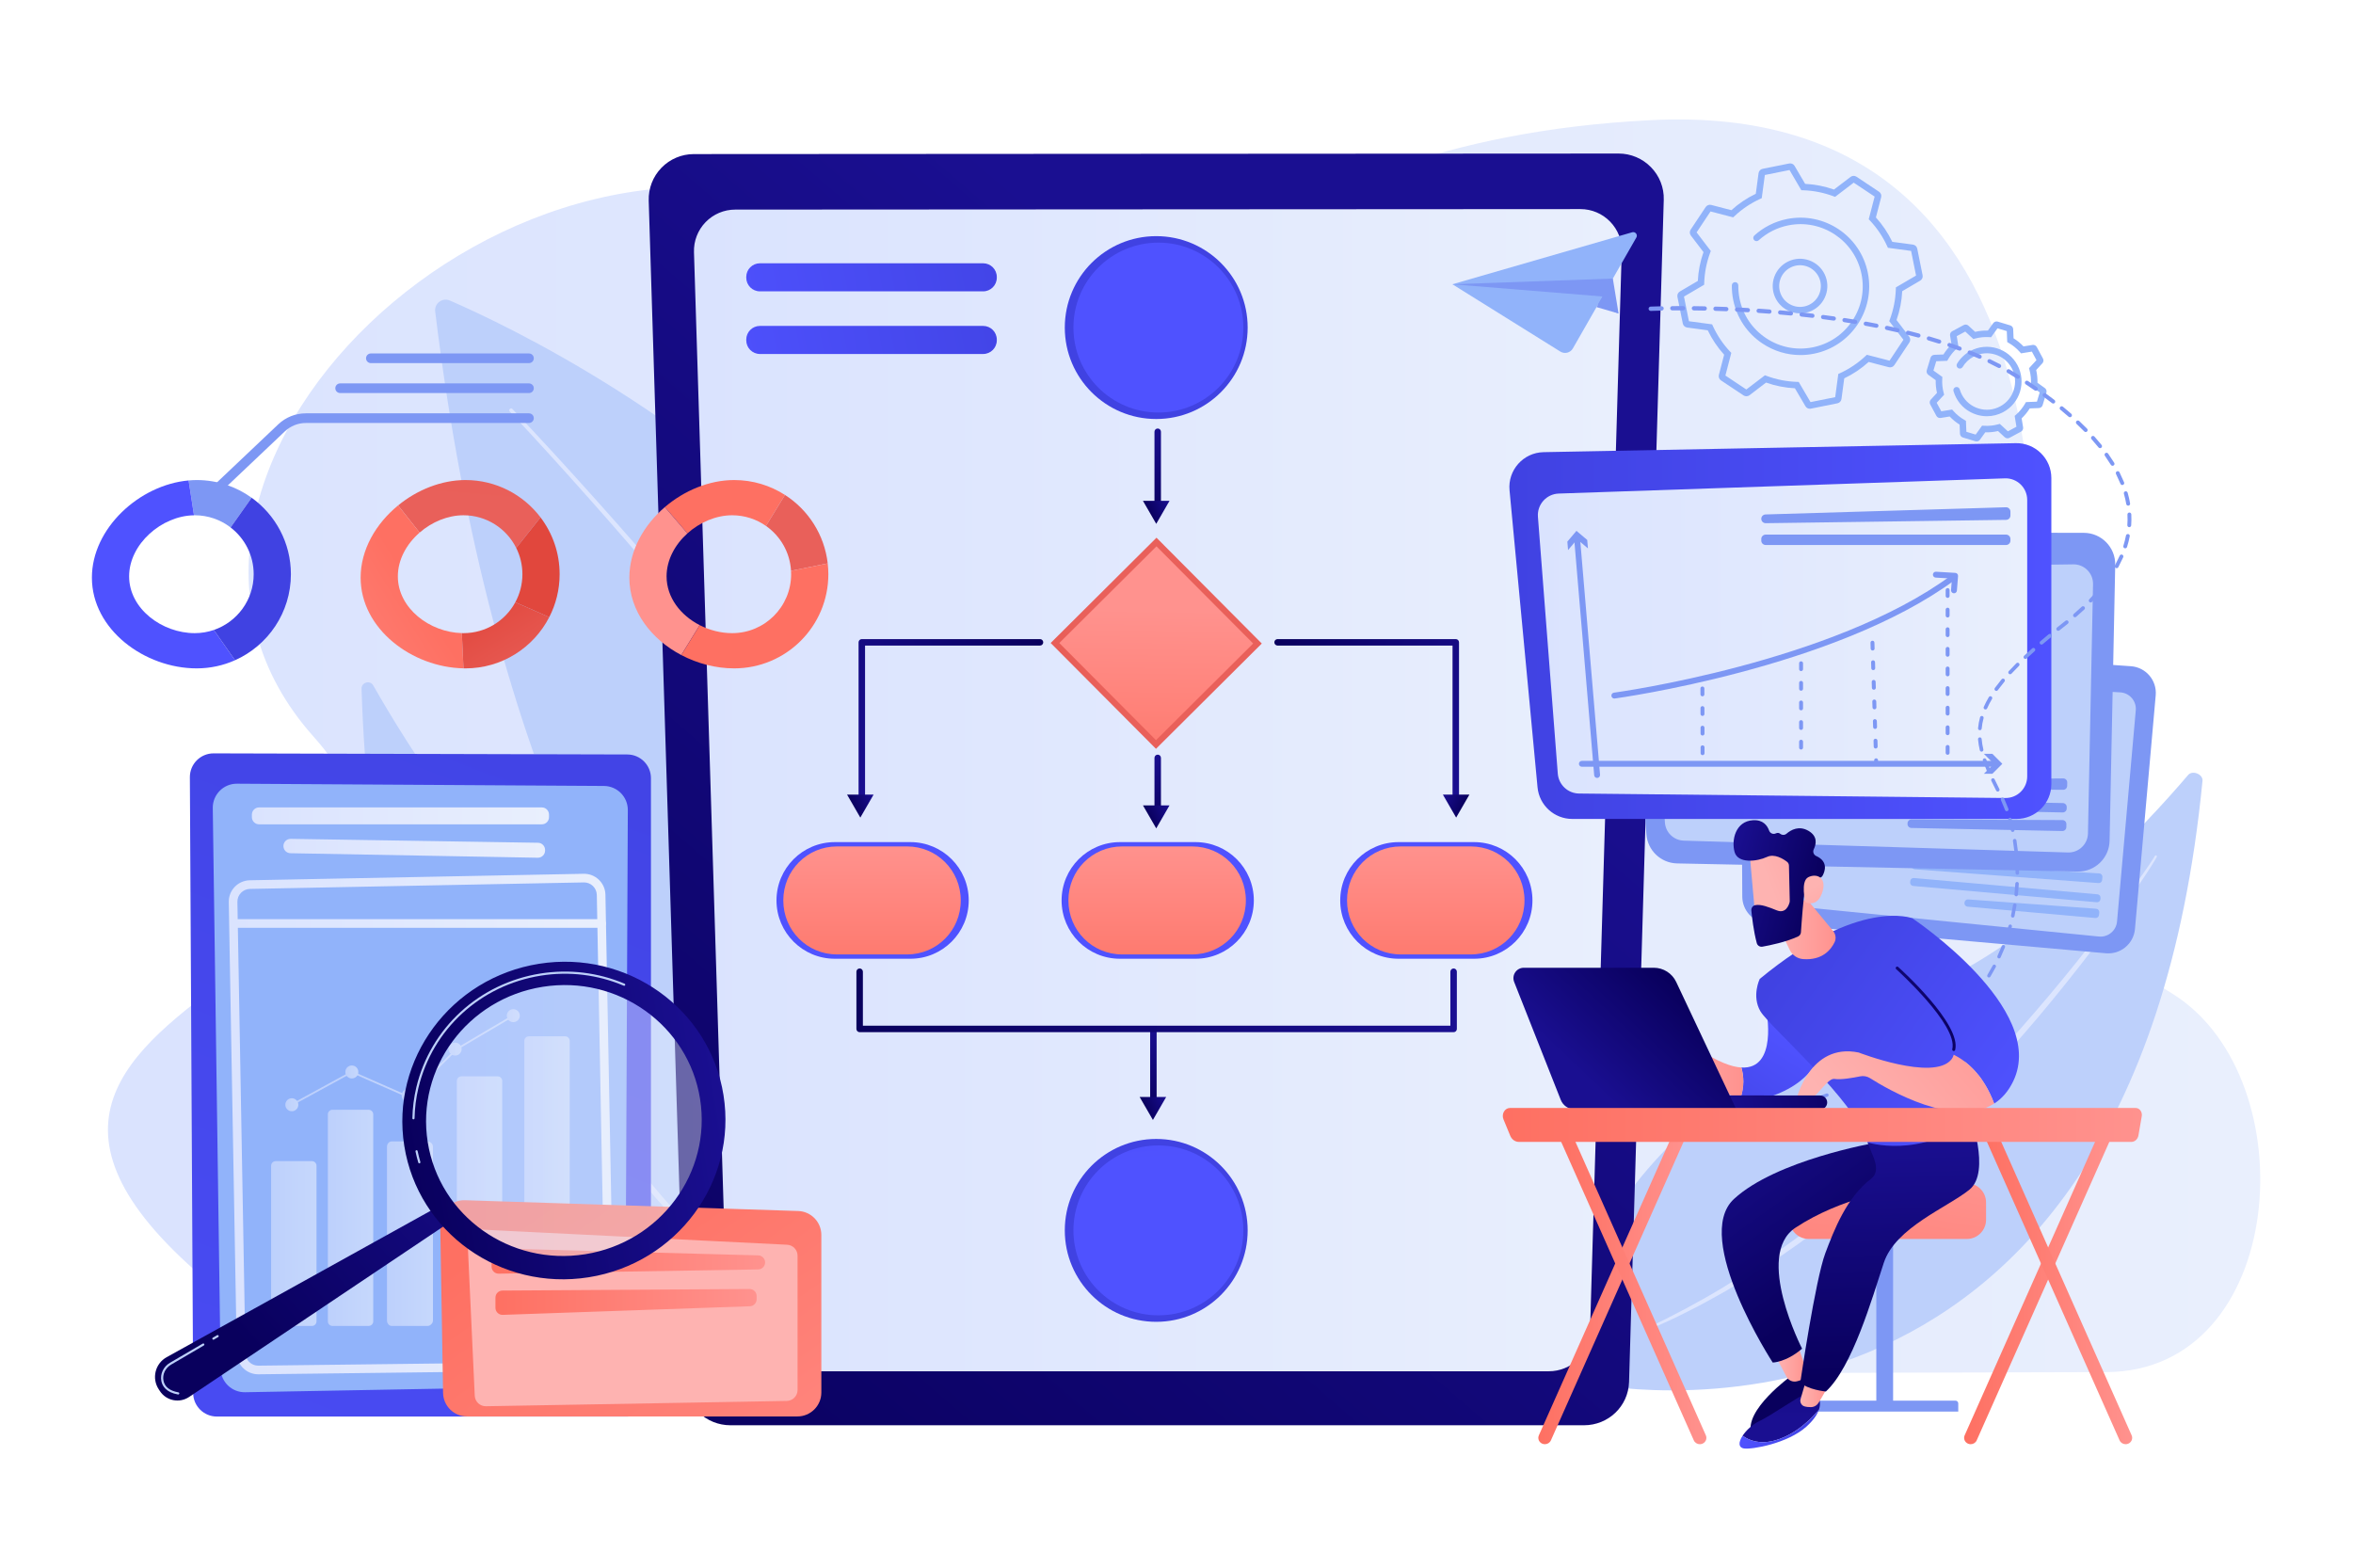 <svg width="1376" height="917" viewBox="0 0 1376 917" fill="none" xmlns="http://www.w3.org/2000/svg">
<path d="M1271.44 581.789C1155.74 507.661 1161.39 554.258 1179.42 451.868C1197.45 349.479 1218.76 57.825 966.049 70.236C713.334 82.646 701.412 222.641 500.637 129.872C299.864 37.102 48.684 280.068 183.408 430.834C313.407 576.312 -126.837 583.96 165.458 782.197C187.108 796.88 212.28 805.144 238.288 805.144C238.288 805.144 1230.35 802.421 1231.52 802.418C1337.43 802.137 1349.29 631.661 1271.44 581.789Z" fill="url(#paint0_linear_3_22)"/>
<path d="M1287.99 456.624C1288.36 452.754 1282.12 450.226 1279.57 453.222C1254.93 482.184 1187.12 556.053 1116.16 582.142C1000.62 624.622 896.316 724.825 927.945 808.821C927.945 808.821 1246.88 878.277 1287.99 456.624Z" fill="#BDD0FB"/>
<path d="M1261.26 501.112C1260.7 502.239 1260.14 503.062 1259.58 504.013L1257.87 506.745L1254.37 512.153C1252.01 515.74 1249.59 519.285 1247.16 522.822C1242.29 529.896 1237.27 536.857 1232.22 543.798C1222.02 557.612 1211.42 571.129 1200.54 584.411C1178.82 611.02 1155.46 636.281 1130.95 660.368C1118.66 672.387 1105.88 683.887 1092.83 695.074C1079.72 706.197 1066.2 716.832 1052.3 726.954C1038.31 736.955 1023.87 746.314 1009.07 755.07C1001.55 759.226 994.096 763.516 986.354 767.259C978.754 771.275 970.829 774.628 963.006 778.161C962.688 778.304 962.314 778.163 962.171 777.845C962.029 777.53 962.165 777.162 962.476 777.015L962.497 777.005C977.978 769.683 993.09 761.648 1007.74 752.821C1022.33 743.889 1036.54 734.366 1050.3 724.213C1064.01 713.989 1077.45 703.409 1090.42 692.257C1103.37 681.083 1115.95 669.489 1128.29 657.631C1140.55 645.703 1152.51 633.451 1164.14 620.896L1172.8 611.424L1181.33 601.824C1186.97 595.388 1192.6 588.939 1198.1 582.381C1209.14 569.294 1219.83 555.913 1230.25 542.32C1235.43 535.506 1240.59 528.669 1245.59 521.718C1248.1 518.245 1250.57 514.753 1253.02 511.239L1256.66 505.952L1258.44 503.286C1259 502.408 1259.64 501.449 1260.08 500.68L1260.16 500.524C1260.33 500.225 1260.71 500.121 1261.01 500.291C1261.3 500.456 1261.41 500.819 1261.26 501.112Z" fill="#DCE5FE"/>
<path d="M263.078 175.756C329.944 204.758 712.174 389.421 603.318 779.226C603.318 779.226 320.386 722.433 254.495 182.143C253.918 177.416 258.709 173.861 263.078 175.756Z" fill="#BDD0FB"/>
<path d="M299.657 239.18C315.721 256.059 331.416 273.248 346.968 290.578C362.511 307.915 377.854 325.43 392.991 343.124C423.264 378.509 452.755 414.578 481.117 451.536C509.446 488.511 536.726 526.34 561.891 565.602C574.534 585.19 586.475 605.247 597.639 625.746C608.77 646.257 619.117 667.249 627.762 689.017C628.277 690.314 627.643 691.782 626.347 692.297C625.05 692.812 623.581 692.178 623.067 690.882L623.062 690.869L623.058 690.859C614.627 669.305 604.471 648.416 593.514 627.973C582.523 607.54 570.74 587.509 558.244 567.924C533.372 528.671 506.347 490.778 478.258 453.718C450.135 416.673 420.867 380.492 390.807 344.983C375.777 327.228 360.539 309.647 345.1 292.245C329.655 274.853 314.05 257.582 298.111 240.659L298.104 240.652C297.699 240.222 297.719 239.544 298.149 239.139C298.577 238.735 299.252 238.754 299.657 239.18Z" fill="#DCE5FE"/>
<path d="M455.802 813.219C455.802 813.219 445.707 774.02 399.587 751.841C356.796 731.262 252.882 686.054 222.378 647.845C221.027 646.152 218.293 648.18 218.814 650.494C224.411 675.32 242.915 735.363 296.742 777.783C366.155 832.487 455.802 813.219 455.802 813.219Z" fill="#BDD0FB"/>
<path d="M246.188 685.569C248.297 690.094 250.915 694.354 253.718 698.452C255.078 700.531 256.595 702.502 258.077 704.49C259.564 706.475 261.219 708.332 262.754 710.272C269.183 717.817 276.387 724.662 284.102 730.825L286.974 733.161C287.94 733.929 288.966 734.622 289.958 735.356C291.967 736.791 293.936 738.281 295.973 739.672L302.222 743.648C304.266 745.032 306.435 746.216 308.588 747.424C310.746 748.624 312.875 749.875 315.053 751.033L321.72 754.266C326.109 756.488 330.743 758.423 335.271 760.479C344.402 764.472 353.595 768.323 362.841 772.063C372.088 775.799 381.395 779.401 390.709 783.034C395.369 784.843 400.035 786.645 404.675 788.546C407 789.475 409.32 790.426 411.632 791.408L415.101 792.869L418.537 794.429C423.123 796.488 427.626 798.784 432.021 801.268C436.385 803.826 440.553 806.759 444.27 810.209C444.526 810.447 444.541 810.847 444.303 811.103C444.077 811.347 443.704 811.372 443.448 811.169L443.429 811.155C439.558 808.075 435.322 805.527 430.952 803.223C426.518 801.02 421.991 799.004 417.351 797.21C408.112 793.539 398.67 790.29 389.271 786.879L375.156 781.774C370.47 780.005 365.778 778.255 361.113 776.421C356.436 774.623 351.785 772.75 347.148 770.845C342.528 768.901 337.907 766.952 333.315 764.938C314.94 757.038 296.755 747.27 281.571 733.851C273.921 727.238 266.856 719.925 260.784 711.854C257.793 707.788 254.923 703.637 252.438 699.254C249.934 694.891 247.677 690.372 246.042 685.622C246.028 685.581 246.05 685.536 246.091 685.522C246.128 685.51 246.172 685.533 246.188 685.569Z" fill="#DCE5FE"/>
<path d="M211.43 402.83C211.31 399.005 216.408 397.558 218.301 400.884C236.599 433.044 287.219 515.871 342.586 552.735C432.734 612.758 511.23 727.107 482.093 803.69C482.093 803.69 224.547 819.625 211.43 402.83Z" fill="#BDD0FB"/>
<path d="M231.763 450.171C232.079 450.992 232.523 451.972 232.921 452.891L234.183 455.676L236.77 461.224L242.06 472.269C245.645 479.606 249.321 486.898 253.063 494.155C260.525 508.681 268.245 523.073 276.252 537.302C292.321 565.723 309.182 593.705 327.49 620.723C336.698 634.189 345.988 647.605 355.82 660.621C365.656 673.629 375.786 686.419 386.417 698.782C397.053 711.134 408.02 723.219 419.661 734.638C431.27 746.087 443.438 756.962 456.179 767.168L456.184 767.173C456.457 767.391 456.5 767.789 456.282 768.06C456.069 768.326 455.685 768.373 455.413 768.173C442.247 758.424 429.802 747.722 417.842 736.515C405.957 725.221 394.742 713.251 383.853 701.003C362.33 676.276 342.58 650.047 324.322 622.855C315.165 609.274 306.46 595.399 297.956 581.409C289.464 567.411 281.269 553.234 273.474 538.84C265.66 524.457 258.064 509.957 250.863 495.261C247.275 487.907 243.756 480.52 240.329 473.09C238.628 469.368 236.928 465.646 235.285 461.899L232.857 456.259L231.674 453.423C231.294 452.453 230.901 451.567 230.533 450.462C230.423 450.134 230.601 449.78 230.929 449.67C231.247 449.564 231.591 449.728 231.71 450.037L231.763 450.171Z" fill="#DCE5FE"/>
<path d="M965.487 97.794C960.512 92.674 953.675 89.787 946.536 89.79L405.729 90.107C398.587 90.111 391.752 93.008 386.782 98.138C381.813 103.267 379.133 110.19 379.355 117.328L400.792 808.187C401.234 822.442 412.918 833.495 427.181 833.495H926.257C940.536 833.495 952.228 822.417 952.647 808.143L972.942 116.829C973.151 109.693 970.462 102.914 965.487 97.794Z" fill="url(#paint1_linear_3_22)"/>
<path d="M941.557 129.592C937.009 124.913 930.761 122.274 924.235 122.278L429.936 122.568C423.408 122.571 417.16 125.219 412.619 129.906C408.077 134.594 405.627 140.921 405.83 147.445L425.424 778.813C425.828 791.841 436.507 801.919 449.543 801.919H905.7C918.752 801.919 929.438 791.817 929.821 778.773L948.371 146.977C948.562 140.456 946.104 134.272 941.557 129.592Z" fill="url(#paint2_linear_3_22)"/>
<path d="M676.147 245.036C705.678 245.036 729.617 221.097 729.617 191.566C729.617 162.036 705.678 138.096 676.147 138.096C646.617 138.096 622.677 162.036 622.677 191.566C622.677 221.097 646.617 245.036 676.147 245.036Z" fill="url(#paint3_linear_3_22)"/>
<path d="M677.411 241.247C704.849 241.247 727.091 219.004 727.091 191.566C727.091 164.128 704.849 141.886 677.411 141.886C649.973 141.886 627.73 164.128 627.73 191.566C627.73 219.004 649.973 241.247 677.411 241.247Z" fill="url(#paint4_linear_3_22)"/>
<path d="M676.147 772.998C705.678 772.998 729.617 749.058 729.617 719.528C729.617 689.997 705.678 666.058 676.147 666.058C646.617 666.058 622.677 689.997 622.677 719.528C622.677 749.058 646.617 772.998 676.147 772.998Z" fill="url(#paint5_linear_3_22)"/>
<path d="M677.411 769.209C704.849 769.209 727.091 746.966 727.091 719.528C727.091 692.09 704.849 669.847 677.411 669.847C649.973 669.847 627.73 692.09 627.73 719.528C627.73 746.966 649.973 769.209 677.411 769.209Z" fill="url(#paint6_linear_3_22)"/>
<path d="M676.3 314.447L614.415 376.027L675.996 437.912L737.88 376.331L676.3 314.447Z" fill="url(#paint7_linear_3_22)"/>
<path d="M676.287 319.499L619.467 376.04L676.008 432.86L732.828 376.319L676.287 319.499Z" fill="url(#paint8_linear_3_22)"/>
<path d="M896.156 526.571C896.156 545.406 880.887 560.674 862.053 560.674H817.846C799.011 560.674 783.743 545.406 783.743 526.571C783.743 507.736 799.011 492.468 817.846 492.468H862.053C880.887 492.468 896.156 507.736 896.156 526.571Z" fill="url(#paint9_linear_3_22)"/>
<path d="M891.5 526.571C891.5 544.183 877.453 558.147 860.124 558.147H819.094C801.766 558.147 787.719 544.183 787.719 526.571C787.719 508.958 801.766 494.995 819.094 494.995H860.124C877.453 494.994 891.5 508.958 891.5 526.571Z" fill="url(#paint10_linear_3_22)"/>
<path d="M733.22 526.571C733.22 545.406 717.952 560.674 699.117 560.674H654.91C636.076 560.674 620.807 545.406 620.807 526.571C620.807 507.736 636.076 492.468 654.91 492.468H699.117C717.952 492.468 733.22 507.736 733.22 526.571Z" fill="url(#paint11_linear_3_22)"/>
<path d="M728.565 526.571C728.565 544.183 714.517 558.147 697.189 558.147H656.159C638.83 558.147 624.783 544.183 624.783 526.571C624.783 508.958 638.83 494.995 656.159 494.995H697.189C714.517 494.994 728.565 508.958 728.565 526.571Z" fill="url(#paint12_linear_3_22)"/>
<path d="M566.496 526.571C566.496 545.406 551.228 560.674 532.393 560.674H488.186C469.351 560.674 454.083 545.406 454.083 526.571C454.083 507.736 469.351 492.468 488.186 492.468H532.393C551.228 492.468 566.496 507.736 566.496 526.571Z" fill="url(#paint13_linear_3_22)"/>
<path d="M561.84 526.571C561.84 544.183 547.793 558.147 530.464 558.147H489.435C472.106 558.147 458.059 544.183 458.059 526.571C458.059 508.958 472.106 494.995 489.435 494.995H530.464C547.793 494.994 561.84 508.958 561.84 526.571Z" fill="url(#paint14_linear_3_22)"/>
<path d="M677.014 302.377C675.967 302.377 675.119 301.529 675.119 300.482V252.486C675.119 251.439 675.967 250.591 677.014 250.591C678.06 250.591 678.908 251.439 678.908 252.486V300.482C678.908 301.529 678.06 302.377 677.014 302.377Z" fill="url(#paint15_linear_3_22)"/>
<path d="M683.906 292.904L676.147 306.342L668.389 292.904H683.906Z" fill="url(#paint16_linear_3_22)"/>
<path d="M677.014 480.469C675.967 480.469 675.119 479.62 675.119 478.574V443.208C675.119 442.162 675.967 441.314 677.014 441.314C678.06 441.314 678.908 442.162 678.908 443.208V478.574C678.908 479.62 678.06 480.469 677.014 480.469Z" fill="url(#paint17_linear_3_22)"/>
<path d="M683.906 470.996L676.147 484.434L668.389 470.996H683.906Z" fill="url(#paint18_linear_3_22)"/>
<path d="M674.488 650.983C673.441 650.983 672.593 650.134 672.593 649.088V602.355C672.593 601.309 673.441 600.46 674.488 600.46C675.534 600.46 676.383 601.309 676.383 602.355V649.088C676.383 650.134 675.534 650.983 674.488 650.983Z" fill="url(#paint19_linear_3_22)"/>
<path d="M681.964 641.51L674.206 654.948L666.447 641.51H681.964Z" fill="url(#paint20_linear_3_22)"/>
<path d="M503.974 467.838C502.927 467.838 502.079 466.99 502.079 465.943V375.634C502.079 374.588 502.927 373.74 503.974 373.74H608.177C609.223 373.74 610.071 374.588 610.071 375.634C610.071 376.681 609.223 377.529 608.177 377.529H505.868V465.943C505.868 466.99 505.02 467.838 503.974 467.838Z" fill="url(#paint21_linear_3_22)"/>
<path d="M510.866 464.681L503.108 478.119L495.349 464.681H510.866Z" fill="url(#paint22_linear_3_22)"/>
<path d="M851.317 467.838C850.27 467.838 849.422 466.99 849.422 465.943V377.529H747.114C746.067 377.529 745.219 376.681 745.219 375.634C745.219 374.588 746.067 373.74 747.114 373.74H851.317C852.363 373.74 853.211 374.588 853.211 375.634V465.943C853.212 466.99 852.364 467.838 851.317 467.838Z" fill="url(#paint23_linear_3_22)"/>
<path d="M843.775 464.681L851.533 478.119L859.292 464.681H843.775Z" fill="url(#paint24_linear_3_22)"/>
<path d="M850.054 603.618H502.711C501.665 603.618 500.816 602.769 500.816 601.723V568.252C500.816 567.206 501.665 566.358 502.711 566.358C503.758 566.358 504.606 567.206 504.606 568.252V599.829H848.159V568.252C848.159 567.206 849.007 566.358 850.054 566.358C851.1 566.358 851.949 567.206 851.949 568.252V601.723C851.949 602.769 851.1 603.618 850.054 603.618Z" fill="url(#paint25_linear_3_22)"/>
<path d="M582.916 162.387C582.916 166.805 579.334 170.386 574.916 170.386H444.399C439.982 170.386 436.4 166.805 436.4 162.387V161.966C436.4 157.548 439.981 153.966 444.399 153.966H574.916C579.334 153.966 582.916 157.547 582.916 161.966V162.387Z" fill="url(#paint26_linear_3_22)"/>
<path d="M582.916 199.016C582.916 203.433 579.334 207.015 574.916 207.015H444.399C439.982 207.015 436.4 203.434 436.4 199.016V198.594C436.4 194.177 439.981 190.595 444.399 190.595H574.916C579.334 190.595 582.916 194.176 582.916 198.594V199.016Z" fill="url(#paint27_linear_3_22)"/>
<path d="M1058.37 239.037C1057.32 239.037 1056.34 238.489 1055.8 237.564L1049.63 227.06C1043.88 226.776 1038.21 225.66 1032.76 223.735L1023.08 231.128C1022.07 231.9 1020.68 231.944 1019.62 231.241L1006.41 222.458C1005.35 221.753 1004.86 220.453 1005.18 219.223L1008.25 207.431C1004.37 203.148 1001.15 198.354 998.662 193.158L986.59 191.536C985.332 191.366 984.318 190.415 984.067 189.171L980.939 173.621C980.689 172.374 981.258 171.104 982.355 170.462L992.858 164.3C993.141 158.548 994.257 152.882 996.182 147.43L988.789 137.743C988.018 136.731 987.973 135.34 988.678 134.282L997.459 121.078C998.166 120.019 999.464 119.522 1000.69 119.845L1012.49 122.916C1016.77 119.033 1021.56 115.813 1026.76 113.328L1028.38 101.258C1028.55 99.998 1029.5 98.983 1030.75 98.733L1046.3 95.605C1047.54 95.355 1048.81 95.922 1049.45 97.018L1055.62 107.524C1061.37 107.808 1067.04 108.924 1072.49 110.848L1082.18 103.455C1083.19 102.685 1084.58 102.641 1085.63 103.343L1098.84 112.126C1099.9 112.83 1100.39 114.13 1100.07 115.361L1097 127.153C1100.88 131.436 1104.1 136.228 1106.59 141.426L1118.66 143.047C1119.92 143.216 1120.93 144.166 1121.18 145.412L1124.31 160.961C1124.56 162.21 1123.99 163.479 1122.9 164.121L1112.39 170.284C1112.11 176.037 1110.99 181.702 1109.07 187.154L1116.46 196.842C1117.23 197.852 1117.28 199.242 1116.57 200.3L1107.79 213.506C1107.09 214.565 1105.79 215.063 1104.56 214.74L1092.76 211.667C1088.48 215.55 1083.69 218.77 1078.49 221.255L1076.87 233.325C1076.7 234.585 1075.75 235.6 1074.5 235.851L1058.96 238.977C1058.76 239.018 1058.56 239.037 1058.37 239.037ZM1032.12 219.461L1033.1 219.827C1038.79 221.95 1044.75 223.124 1050.8 223.316L1051.85 223.349L1058.77 235.15L1073.19 232.251L1075.01 218.689L1075.96 218.255C1081.47 215.74 1086.51 212.354 1090.94 208.192L1091.71 207.477L1104.96 210.928L1113.1 198.683L1104.79 187.799L1105.16 186.82C1107.28 181.121 1108.46 175.165 1108.65 169.114L1108.68 168.068L1120.48 161.145L1117.58 146.727L1104.02 144.905L1103.59 143.954C1101.07 138.446 1097.69 133.406 1093.53 128.974L1092.81 128.211L1096.26 114.962L1084.02 106.818L1073.13 115.124L1072.15 114.758C1066.46 112.634 1060.5 111.461 1054.45 111.269L1053.4 111.236L1046.48 99.434L1032.06 102.334L1030.24 115.895L1029.29 116.33C1023.78 118.845 1018.74 122.231 1014.31 126.393L1013.54 127.108L1000.29 123.656L992.151 135.902L1000.46 146.786L1000.09 147.765C997.966 153.464 996.792 159.42 996.601 165.471L996.568 166.517L984.767 173.44L987.667 187.858L1001.23 189.68L1001.66 190.631C1004.18 196.138 1007.56 201.178 1011.72 205.611L1012.44 206.374L1008.99 219.623L1021.23 227.767L1032.12 219.461ZM1052.84 207.629C1045.01 207.63 1037.35 205.331 1030.68 200.896C1021.75 194.955 1015.66 185.891 1013.55 175.374C1012.98 172.563 1012.72 169.7 1012.75 166.862C1012.77 165.815 1013.65 164.993 1014.68 164.994C1015.72 165.009 1016.56 165.869 1016.54 166.915C1016.51 169.485 1016.75 172.08 1017.26 174.628C1019.18 184.152 1024.69 192.361 1032.78 197.741C1040.87 203.122 1050.57 205.033 1060.09 203.114C1069.62 201.199 1077.83 195.689 1083.21 187.599C1088.59 179.509 1090.49 169.808 1088.58 160.284C1084.62 140.623 1065.41 127.84 1045.75 131.797C1039.28 133.097 1033.3 136.118 1028.46 140.532C1027.68 141.236 1026.48 141.18 1025.78 140.407C1025.07 139.634 1025.13 138.435 1025.9 137.731C1031.26 132.855 1037.86 129.518 1045 128.083C1066.71 123.719 1087.93 137.827 1092.29 159.537C1096.66 181.248 1082.55 202.463 1060.84 206.83C1058.17 207.365 1055.5 207.629 1052.84 207.629Z" fill="#91B3FA"/>
<path d="M1052.65 183.268C1046.68 183.268 1040.95 179.913 1038.21 174.181C1034.41 166.232 1037.79 156.675 1045.74 152.877C1053.68 149.079 1063.24 152.455 1067.04 160.404C1068.88 164.255 1069.11 168.591 1067.69 172.614C1066.27 176.638 1063.36 179.867 1059.51 181.708C1057.3 182.766 1054.96 183.268 1052.65 183.268ZM1041.63 172.547C1044.53 178.611 1051.82 181.186 1057.88 178.288C1063.94 175.391 1066.52 168.101 1063.62 162.038C1060.72 155.974 1053.43 153.398 1047.37 156.295C1041.31 159.192 1038.73 166.482 1041.63 172.547Z" fill="#91B3FA"/>
<path d="M1155.88 258.157C1155.65 258.157 1155.42 258.123 1155.19 258.054L1147.88 255.857C1146.89 255.56 1146.2 254.668 1146.16 253.637L1145.95 248.308C1143.81 246.977 1141.87 245.389 1140.14 243.569L1134.88 244.424C1133.86 244.587 1132.85 244.091 1132.36 243.183L1128.75 236.465C1128.27 235.556 1128.41 234.439 1129.1 233.682L1132.72 229.763C1132.16 227.32 1131.91 224.821 1131.97 222.306L1127.64 219.187C1126.81 218.585 1126.45 217.517 1126.74 216.53L1128.94 209.225C1129.23 208.24 1130.13 207.549 1131.15 207.506L1136.49 207.294C1137.82 205.16 1139.41 203.213 1141.23 201.487L1140.37 196.225C1140.21 195.207 1140.71 194.196 1141.61 193.708L1148.33 190.096C1149.24 189.608 1150.36 189.749 1151.11 190.447L1155.03 194.066C1157.47 193.501 1159.97 193.246 1162.49 193.317L1165.61 188.988C1166.21 188.152 1167.28 187.79 1168.27 188.087L1175.57 190.284C1176.56 190.581 1177.25 191.473 1177.29 192.504L1177.5 197.833C1179.64 199.164 1181.58 200.752 1183.31 202.572L1188.57 201.717C1189.6 201.55 1190.6 202.053 1191.09 202.958L1194.7 209.676C1195.19 210.589 1195.05 211.708 1194.34 212.464L1190.73 216.378C1191.29 218.82 1191.55 221.32 1191.48 223.835L1195.81 226.953C1196.64 227.559 1197.01 228.626 1196.71 229.611L1194.51 236.915C1194.22 237.9 1193.33 238.591 1192.3 238.634L1186.96 238.847C1185.63 240.981 1184.04 242.927 1182.22 244.653L1183.08 249.916C1183.24 250.933 1182.75 251.944 1181.84 252.433L1175.12 256.045C1174.21 256.532 1173.09 256.39 1172.34 255.693L1168.42 252.074C1165.98 252.638 1163.48 252.891 1160.96 252.823L1157.84 257.152C1157.38 257.793 1156.65 258.157 1155.88 258.157ZM1154.77 254.936C1154.77 254.938 1154.77 254.939 1154.77 254.94L1154.77 254.936ZM1149.91 252.51L1155.34 254.143L1159.1 248.929L1160.14 248.994C1162.95 249.166 1165.75 248.887 1168.46 248.158L1169.47 247.887L1174.19 252.243L1179.18 249.558L1178.15 243.219L1178.94 242.526C1181.04 240.67 1182.82 238.49 1184.22 236.049L1184.75 235.143L1191.17 234.887L1192.8 229.456L1187.59 225.7L1187.65 224.657C1187.83 221.844 1187.54 219.045 1186.81 216.337L1186.54 215.327L1190.9 210.608L1188.21 205.614L1181.87 206.644L1181.18 205.86C1179.33 203.757 1177.15 201.979 1174.7 200.574L1173.8 200.052L1173.54 193.631L1168.11 191.998L1164.36 197.212L1163.31 197.147C1160.5 196.972 1157.7 197.253 1154.99 197.982L1153.98 198.254L1149.26 193.898L1144.27 196.583L1145.3 202.922L1144.52 203.614C1142.41 205.471 1140.63 207.651 1139.23 210.092L1138.71 210.998L1132.29 211.254L1130.65 216.685L1135.87 220.441L1135.8 221.485C1135.63 224.296 1135.91 227.096 1136.64 229.804L1136.91 230.814L1132.55 235.533L1135.24 240.528L1141.58 239.498L1142.27 240.282C1144.13 242.385 1146.31 244.163 1148.75 245.568L1149.65 246.09L1149.91 252.51ZM1191.56 209.89C1191.56 209.891 1191.56 209.893 1191.56 209.895L1191.56 209.89ZM1161.91 243.413C1159.95 243.413 1157.97 243.126 1156.04 242.543C1150.85 240.981 1146.57 237.491 1144 232.715C1143.32 231.438 1142.77 230.092 1142.37 228.715C1142.08 227.709 1142.66 226.659 1143.67 226.369C1144.67 226.082 1145.72 226.661 1146.01 227.665C1146.34 228.785 1146.78 229.88 1147.34 230.921C1149.43 234.805 1152.91 237.644 1157.13 238.915C1161.35 240.184 1165.82 239.735 1169.7 237.646C1177.72 233.335 1180.74 223.306 1176.43 215.286C1172.12 207.267 1162.09 204.248 1154.07 208.561C1151.43 209.977 1149.23 212.078 1147.71 214.634C1147.17 215.533 1146.01 215.828 1145.11 215.292C1144.21 214.756 1143.92 213.593 1144.45 212.694C1146.33 209.547 1149.03 206.964 1152.27 205.223C1162.13 199.923 1174.46 203.634 1179.76 213.492C1185.06 223.352 1181.36 235.684 1171.5 240.984C1168.5 242.595 1165.22 243.413 1161.91 243.413Z" fill="#91B3FA"/>
<path d="M1231.52 557.477L1033.13 539.87C1025.09 539.157 1018.91 532.441 1018.86 524.367L1018.13 390.601C1018.08 381.496 1025.79 374.271 1034.87 374.903L1246.12 389.604C1254.86 390.212 1261.4 397.875 1260.63 406.6L1248.5 543.271C1247.73 551.881 1240.13 558.241 1231.52 557.477Z" fill="#7D97F4"/>
<path d="M1029.76 403.549L1028.45 519.045C1028.4 524.063 1032.18 528.292 1037.17 528.787L1227.41 547.681C1232.77 548.213 1237.53 544.269 1238.01 538.905L1248.97 415.409C1249.45 409.955 1245.32 405.186 1239.85 404.888L1039.97 393.994C1034.47 393.695 1029.83 398.04 1029.76 403.549Z" fill="#BDD0FB"/>
<path d="M1119.95 504.458L1227.61 510.775C1228.71 510.84 1229.55 511.804 1229.45 512.905L1229.3 514.634C1229.2 515.702 1228.27 516.496 1227.2 516.416L1119.69 508.369C1118.6 508.288 1117.78 507.33 1117.88 506.241C1117.98 505.186 1118.89 504.396 1119.95 504.458Z" fill="#91B3FA"/>
<path d="M1117.08 515.244L1117.02 515.981C1116.92 517.059 1117.72 518.011 1118.8 518.107L1226.17 527.636C1227.25 527.732 1228.2 526.935 1228.3 525.857L1228.36 525.12C1228.46 524.042 1227.66 523.09 1226.59 522.995L1119.21 513.464C1118.13 513.369 1117.18 514.165 1117.08 515.244Z" fill="#91B3FA"/>
<path d="M1148.82 527.762L1148.79 528.086C1148.69 529.164 1149.49 530.116 1150.57 530.212L1225.36 536.849C1226.43 536.944 1227.39 536.148 1227.48 535.07L1227.62 533.55C1227.71 532.459 1226.9 531.501 1225.81 531.421L1150.91 525.981C1149.85 525.903 1148.91 526.696 1148.82 527.762Z" fill="#91B3FA"/>
<path d="M1214.89 509.69L980.759 504.925C971.268 504.731 963.481 497.349 962.783 487.881L951.213 331.028C950.425 320.352 958.883 311.259 969.588 311.273L1218.57 311.601C1228.87 311.614 1237.16 320.078 1236.95 330.376L1233.66 491.668C1233.46 501.828 1225.05 509.897 1214.89 509.69Z" fill="#7D97F4"/>
<path d="M965.894 345.285L973.604 480.872C973.939 486.761 978.719 491.419 984.615 491.6L1209.28 498.528C1215.61 498.724 1220.88 493.716 1221.01 487.385L1223.98 341.642C1224.11 335.206 1218.88 329.943 1212.44 330.031L977.1 333.259C970.623 333.348 965.527 338.818 965.894 345.285Z" fill="#BDD0FB"/>
<path d="M1079.76 456.432L1206.56 455.221C1207.86 455.208 1208.91 456.273 1208.89 457.572L1208.85 459.613C1208.82 460.873 1207.79 461.879 1206.53 461.871L1079.77 461.042C1078.49 461.033 1077.46 459.975 1077.48 458.69C1077.51 457.444 1078.52 456.444 1079.76 456.432Z" fill="#7D97F4"/>
<path d="M1077.27 469.314L1077.25 470.184C1077.22 471.456 1078.23 472.509 1079.51 472.534L1206.23 475.114C1207.5 475.14 1208.55 474.129 1208.58 472.857L1208.59 471.987C1208.62 470.714 1207.61 469.662 1206.34 469.636L1079.62 467.057C1078.34 467.03 1077.29 468.041 1077.27 469.314Z" fill="#7D97F4"/>
<path d="M1115.5 481.457L1115.49 481.838C1115.46 483.111 1116.47 484.164 1117.75 484.189L1206 485.986C1207.28 486.012 1208.33 485.001 1208.36 483.729L1208.39 481.935C1208.42 480.647 1207.39 479.589 1206.1 479.583L1117.81 479.199C1116.55 479.194 1115.52 480.199 1115.5 481.457Z" fill="#7D97F4"/>
<path d="M1179.19 478.919H919.447C908.917 478.919 900.115 470.908 899.127 460.424L882.757 286.744C881.643 274.923 890.816 264.649 902.688 264.423L1178.81 259.166C1190.23 258.949 1199.6 268.149 1199.6 279.572V458.509C1199.6 469.781 1190.47 478.919 1179.19 478.919Z" fill="url(#paint28_linear_3_22)"/>
<path d="M899.359 302.224L910.969 452.406C911.473 458.93 916.879 463.987 923.422 464.055L1172.72 466.667C1179.74 466.74 1185.48 461.068 1185.48 454.045V292.358C1185.48 285.219 1179.56 279.5 1172.42 279.743L911.514 288.635C904.334 288.88 898.805 295.061 899.359 302.224Z" fill="url(#paint29_linear_3_22)"/>
<path d="M1032.45 300.85L1173.03 296.646C1174.48 296.602 1175.67 297.759 1175.67 299.201V301.465C1175.67 302.863 1174.54 304.001 1173.15 304.021L1032.56 305.962C1031.14 305.981 1029.97 304.831 1029.97 303.406C1029.97 302.024 1031.07 300.892 1032.45 300.85Z" fill="#7D97F4"/>
<path d="M1029.97 315.192V316.157C1029.97 317.568 1031.12 318.713 1032.53 318.713H1173.11C1174.52 318.713 1175.67 317.568 1175.67 316.157V315.192C1175.67 313.78 1174.52 312.635 1173.11 312.635H1032.53C1031.12 312.636 1029.97 313.78 1029.97 315.192Z" fill="#7D97F4"/>
<path d="M995.637 441.612C995.004 441.612 994.492 441.1 994.49 440.468L994.481 437.027C994.479 436.393 994.992 435.878 995.625 435.877C995.625 435.877 995.627 435.877 995.628 435.877C996.261 435.877 996.773 436.389 996.775 437.021L996.784 440.462C996.786 441.096 996.273 441.611 995.64 441.612C995.64 441.612 995.638 441.612 995.637 441.612ZM995.607 430.142C994.975 430.142 994.462 429.631 994.46 428.999L994.452 425.558C994.45 424.924 994.962 424.409 995.596 424.408C995.596 424.408 995.597 424.408 995.599 424.408C996.231 424.408 996.744 424.919 996.746 425.551L996.755 428.993C996.756 429.627 996.244 430.142 995.61 430.143C995.61 430.143 995.609 430.142 995.607 430.142ZM995.579 418.673C994.946 418.673 994.433 418.161 994.432 417.529L994.423 414.088C994.421 413.454 994.933 412.939 995.567 412.938C995.567 412.938 995.569 412.938 995.57 412.938C996.202 412.938 996.715 413.45 996.717 414.082L996.726 417.523C996.727 418.157 996.215 418.672 995.581 418.673C995.581 418.673 995.58 418.673 995.579 418.673ZM995.549 407.202C994.917 407.202 994.404 406.691 994.402 406.059L994.393 402.617C994.391 401.983 994.904 401.468 995.537 401.467C995.537 401.467 995.539 401.467 995.54 401.467C996.173 401.467 996.686 401.979 996.687 402.611L996.696 406.051C996.698 406.686 996.185 407.201 995.552 407.202C995.552 407.202 995.55 407.202 995.549 407.202Z" fill="#7D97F4"/>
<path d="M1053.24 438.344C1052.61 438.344 1052.1 437.831 1052.1 437.197V433.756C1052.1 433.122 1052.61 432.609 1053.24 432.609C1053.88 432.609 1054.39 433.122 1054.39 433.756V437.197C1054.39 437.831 1053.88 438.344 1053.24 438.344ZM1053.24 426.874C1052.61 426.874 1052.1 426.361 1052.1 425.727V422.286C1052.1 421.652 1052.61 421.139 1053.24 421.139C1053.88 421.139 1054.39 421.652 1054.39 422.286V425.727C1054.39 426.361 1053.88 426.874 1053.24 426.874ZM1053.24 415.404C1052.61 415.404 1052.1 414.891 1052.1 414.257V410.816C1052.1 410.182 1052.61 409.669 1053.24 409.669C1053.88 409.669 1054.39 410.182 1054.39 410.816V414.257C1054.39 414.891 1053.88 415.404 1053.24 415.404ZM1053.24 403.935C1052.61 403.935 1052.1 403.422 1052.1 402.788V399.346C1052.1 398.712 1052.61 398.199 1053.24 398.199C1053.88 398.199 1054.39 398.712 1054.39 399.346V402.788C1054.39 403.421 1053.88 403.935 1053.24 403.935ZM1053.24 392.464C1052.61 392.464 1052.1 391.951 1052.1 391.317V387.877C1052.1 387.242 1052.61 386.729 1053.24 386.729C1053.88 386.729 1054.39 387.242 1054.39 387.877V391.317C1054.39 391.951 1053.88 392.464 1053.24 392.464Z" fill="#7D97F4"/>
<path d="M1097.18 447.822C1096.56 447.822 1096.06 447.331 1096.04 446.711L1095.97 444.657C1095.95 444.024 1096.45 443.494 1097.08 443.474C1097.73 443.432 1098.24 443.952 1098.26 444.585L1098.33 446.64C1098.35 447.273 1097.85 447.802 1097.22 447.822C1097.21 447.822 1097.19 447.822 1097.18 447.822ZM1096.87 437.743C1096.25 437.743 1095.74 437.252 1095.72 436.632L1095.62 433.192C1095.6 432.559 1096.09 432.03 1096.73 432.01C1097.37 431.992 1097.89 432.488 1097.91 433.121L1098.02 436.561C1098.03 437.194 1097.54 437.723 1096.9 437.744C1096.89 437.743 1096.88 437.743 1096.87 437.743ZM1096.51 426.279C1095.9 426.279 1095.39 425.788 1095.37 425.168L1095.26 421.728C1095.24 421.094 1095.74 420.566 1096.37 420.546C1096.98 420.551 1097.53 421.025 1097.55 421.657L1097.66 425.097C1097.68 425.731 1097.18 426.259 1096.55 426.279C1096.54 426.279 1096.52 426.279 1096.51 426.279ZM1096.16 414.815C1095.54 414.815 1095.03 414.324 1095.01 413.704L1094.9 410.264C1094.89 409.629 1095.38 409.101 1096.02 409.081C1096.62 409.049 1097.18 409.559 1097.2 410.192L1097.3 413.632C1097.32 414.266 1096.83 414.795 1096.19 414.815C1096.18 414.815 1096.17 414.815 1096.16 414.815ZM1095.8 403.35C1095.18 403.35 1094.67 402.86 1094.66 402.24L1094.55 398.799C1094.53 398.166 1095.03 397.637 1095.66 397.617C1096.29 397.61 1096.82 398.095 1096.84 398.728L1096.95 402.167C1096.97 402.8 1096.47 403.33 1095.84 403.35C1095.83 403.35 1095.81 403.35 1095.8 403.35ZM1095.45 391.886C1094.83 391.886 1094.32 391.396 1094.3 390.775L1094.19 387.335C1094.17 386.702 1094.67 386.173 1095.3 386.153C1095.93 386.109 1096.47 386.631 1096.49 387.263L1096.59 390.703C1096.61 391.336 1096.12 391.866 1095.48 391.886C1095.47 391.886 1095.46 391.886 1095.45 391.886ZM1095.09 380.422C1094.47 380.422 1093.96 379.931 1093.94 379.311L1093.84 375.872C1093.82 375.239 1094.31 374.709 1094.95 374.689C1095.61 374.669 1096.11 375.167 1096.13 375.8L1096.24 379.239C1096.26 379.872 1095.76 380.402 1095.13 380.422C1095.11 380.422 1095.1 380.422 1095.09 380.422Z" fill="#7D97F4"/>
<path d="M1138.95 441.402C1138.31 441.402 1137.8 440.889 1137.8 440.254V436.814C1137.8 436.18 1138.31 435.667 1138.95 435.667C1139.58 435.667 1140.09 436.18 1140.09 436.814V440.254C1140.09 440.889 1139.58 441.402 1138.95 441.402ZM1138.95 429.932C1138.31 429.932 1137.8 429.419 1137.8 428.785V425.344C1137.8 424.71 1138.31 424.197 1138.95 424.197C1139.58 424.197 1140.09 424.71 1140.09 425.344V428.785C1140.09 429.419 1139.58 429.932 1138.95 429.932ZM1138.95 418.462C1138.31 418.462 1137.8 417.949 1137.8 417.315V413.874C1137.8 413.24 1138.31 412.727 1138.95 412.727C1139.58 412.727 1140.09 413.24 1140.09 413.874V417.315C1140.09 417.949 1139.58 418.462 1138.95 418.462ZM1138.95 406.992C1138.31 406.992 1137.8 406.479 1137.8 405.845V402.404C1137.8 401.77 1138.31 401.257 1138.95 401.257C1139.58 401.257 1140.09 401.77 1140.09 402.404V405.845C1140.09 406.479 1139.58 406.992 1138.95 406.992ZM1138.95 395.522C1138.31 395.522 1137.8 395.009 1137.8 394.375V390.934C1137.8 390.3 1138.31 389.787 1138.95 389.787C1139.58 389.787 1140.09 390.3 1140.09 390.934V394.375C1140.09 395.009 1139.58 395.522 1138.95 395.522ZM1138.95 384.052C1138.31 384.052 1137.8 383.539 1137.8 382.905V379.465C1137.8 378.83 1138.31 378.318 1138.95 378.318C1139.58 378.318 1140.09 378.83 1140.09 379.465V382.905C1140.09 383.539 1139.58 384.052 1138.95 384.052ZM1138.95 372.583C1138.31 372.583 1137.8 372.07 1137.8 371.436V367.994C1137.8 367.36 1138.31 366.847 1138.95 366.847C1139.58 366.847 1140.09 367.36 1140.09 367.994V371.436C1140.09 372.07 1139.58 372.583 1138.95 372.583ZM1138.95 361.113C1138.31 361.113 1137.8 360.6 1137.8 359.966V356.525C1137.8 355.891 1138.31 355.378 1138.95 355.378C1139.58 355.378 1140.09 355.891 1140.09 356.525V359.966C1140.09 360.6 1139.58 361.113 1138.95 361.113ZM1138.95 349.643C1138.31 349.643 1137.8 349.13 1137.8 348.496V345.055C1137.8 344.421 1138.31 343.908 1138.95 343.908C1139.58 343.908 1140.09 344.421 1140.09 345.055V348.496C1140.09 349.13 1139.58 349.643 1138.95 349.643Z" fill="#7D97F4"/>
<path d="M933.971 454.941C933.086 454.941 932.334 454.264 932.258 453.366L920.501 314.507C920.421 313.559 921.124 312.727 922.071 312.646C923.023 312.595 923.85 313.269 923.93 314.216L935.688 453.076C935.768 454.023 935.065 454.856 934.118 454.936C934.069 454.939 934.019 454.941 933.971 454.941Z" fill="#7D97F4"/>
<path d="M916.981 321.683L922.301 315.375L928.606 320.698L928.188 315.763L921.883 310.443L916.563 316.747L916.981 321.683Z" fill="#7D97F4"/>
<path d="M1167 448.395H925.051C924.101 448.395 923.331 447.624 923.331 446.675C923.331 445.725 924.101 444.954 925.051 444.954H1167C1167.95 444.954 1168.72 445.725 1168.72 446.675C1168.72 447.625 1167.95 448.395 1167 448.395Z" fill="#7D97F4"/>
<path d="M1160.14 452.508L1165.98 446.675L1160.14 440.841H1165.1L1170.93 446.675L1165.1 452.508H1160.14Z" fill="#7D97F4"/>
<path d="M944.037 408.497C943.188 408.497 942.449 407.869 942.334 407.004C942.209 406.062 942.871 405.196 943.813 405.071C945.084 404.902 1071.76 387.555 1141.11 336.422C1141.87 335.857 1142.95 336.02 1143.51 336.785C1144.08 337.55 1143.91 338.628 1143.15 339.191C1073.09 390.852 945.547 408.312 944.266 408.482C944.189 408.492 944.113 408.497 944.037 408.497Z" fill="#7D97F4"/>
<path d="M1142.66 346.957C1142.61 346.957 1142.57 346.955 1142.52 346.952C1141.58 346.878 1140.87 346.049 1140.94 345.103L1141.47 338.344L1131.95 337.778C1131 337.722 1130.28 336.908 1130.33 335.959C1130.39 335.011 1131.2 334.268 1132.15 334.344L1143.43 335.013C1143.89 335.04 1144.32 335.251 1144.62 335.6C1144.93 335.948 1145.08 336.404 1145.04 336.865L1144.37 345.372C1144.3 346.273 1143.55 346.957 1142.66 346.957Z" fill="#7D97F4"/>
<path d="M126.81 828.395H366.809C374.462 828.395 380.666 822.191 380.666 814.538V455.076C380.666 447.437 374.484 441.239 366.846 441.218L124.928 440.569C117.232 440.549 110.993 446.804 111.034 454.5L112.953 814.612C112.994 822.236 119.186 828.395 126.81 828.395Z" fill="url(#paint30_linear_3_22)"/>
<path d="M138.57 458.306L353.168 459.628C360.925 459.675 367.178 465.996 367.142 473.753L365.644 796.383C365.608 804.023 359.479 810.237 351.84 810.376L143.332 814.18C135.545 814.323 129.125 808.107 129.016 800.319L124.424 472.564C124.314 464.687 130.694 458.257 138.57 458.306Z" fill="#91B3FA"/>
<path d="M147.296 476.381V477.86C147.296 480.183 149.179 482.067 151.502 482.067H316.848C319.171 482.067 321.055 480.183 321.055 477.86V476.381C321.055 474.058 319.171 472.174 316.848 472.174H151.502C149.179 472.175 147.296 474.058 147.296 476.381Z" fill="url(#paint31_linear_3_22)"/>
<path d="M165.745 494.99C165.864 497.192 167.664 498.928 169.868 498.968L314.472 501.603C316.825 501.646 318.755 499.751 318.755 497.398V497.055C318.755 494.758 316.912 492.885 314.615 492.849L170.011 490.557C167.573 490.518 165.612 492.555 165.745 494.99Z" fill="url(#paint32_linear_3_22)"/>
<path d="M150.985 803.69C144.191 803.69 138.592 798.206 138.471 791.396L133.779 527.523C133.656 520.634 139.161 514.921 146.05 514.786L341.292 510.986C344.61 510.924 347.805 512.162 350.215 514.482C352.625 516.802 353.987 519.92 354.05 523.264L359.083 788.587C359.146 791.947 357.894 795.126 355.554 797.538C353.216 799.95 350.078 801.3 346.718 801.341L151.134 803.689C151.085 803.689 151.035 803.69 150.985 803.69ZM341.54 516.035C341.49 516.035 341.44 516.037 341.391 516.038L146.149 519.839C142.04 519.917 138.757 523.325 138.83 527.434L143.522 791.306C143.595 795.366 146.935 798.638 150.986 798.638C151.015 798.638 151.046 798.636 151.075 798.636L346.659 796.289C348.662 796.266 350.534 795.46 351.928 794.02C353.323 792.582 354.07 790.686 354.033 788.683L349 523.36C348.962 521.365 348.15 519.505 346.712 518.122C345.311 516.774 343.479 516.035 341.54 516.035Z" fill="url(#paint33_linear_3_22)"/>
<path d="M351.843 542.586H138.838C137.443 542.586 136.312 541.455 136.312 540.06C136.312 538.665 137.443 537.534 138.838 537.534H351.843C353.238 537.534 354.369 538.665 354.369 540.06C354.369 541.455 353.238 542.586 351.843 542.586Z" fill="url(#paint34_linear_3_22)"/>
<path opacity="0.6" d="M185.086 681.707C185.086 680.226 183.886 679.026 182.405 679.026H161.227C159.746 679.026 158.546 680.226 158.546 681.707V772.728C158.546 774.209 159.746 775.409 161.227 775.409H182.405C183.886 775.409 185.086 774.209 185.086 772.728V681.707Z" fill="url(#paint35_linear_3_22)"/>
<path opacity="0.6" d="M250.127 667.502H229C227.52 667.502 226.294 668.926 226.294 670.585V772.221C226.294 773.88 227.52 775.409 229 775.409H250.127C251.607 775.409 253.183 773.88 253.183 772.221V670.585C253.183 668.926 251.607 667.502 250.127 667.502Z" fill="url(#paint36_linear_3_22)"/>
<path opacity="0.6" d="M218.262 651.674C218.262 650.194 217.061 648.993 215.581 648.993H194.402C192.922 648.993 191.721 650.194 191.721 651.674V772.728C191.721 774.209 192.922 775.409 194.402 775.409H215.581C217.062 775.409 218.262 774.209 218.262 772.728V651.674Z" fill="url(#paint37_linear_3_22)"/>
<path opacity="0.6" d="M333.154 608.72C333.154 607.24 331.953 606.039 330.473 606.039H309.295C307.814 606.039 306.614 607.24 306.614 608.72V772.728C306.614 774.209 307.814 775.409 309.295 775.409H330.473C331.953 775.409 333.154 774.209 333.154 772.728V608.72Z" fill="url(#paint38_linear_3_22)"/>
<path opacity="0.6" d="M293.692 632.118C293.692 630.638 292.492 629.437 291.011 629.437H269.833C268.352 629.437 267.152 630.638 267.152 632.118V772.728C267.152 774.209 268.353 775.409 269.833 775.409H291.011C292.492 775.409 293.692 774.209 293.692 772.728V632.118Z" fill="url(#paint39_linear_3_22)"/>
<g opacity="0.6">
<path d="M170.898 646.518L170.396 645.599L205.717 626.299L238.554 640.732L266.749 613.076L266.804 613.044L299.909 593.506L300.442 594.408L267.391 613.913L238.782 641.977L205.767 627.465L170.898 646.518Z" fill="url(#paint40_linear_3_22)"/>
<path d="M174.446 646.058C174.446 648.156 172.745 649.857 170.647 649.857C168.549 649.857 166.848 648.156 166.848 646.058C166.848 643.96 168.548 642.259 170.647 642.259C172.745 642.259 174.446 643.96 174.446 646.058Z" fill="url(#paint41_linear_3_22)"/>
<path d="M205.743 630.681C207.841 630.681 209.542 628.98 209.542 626.882C209.542 624.784 207.841 623.083 205.743 623.083C203.644 623.083 201.943 624.784 201.943 626.882C201.943 628.98 203.644 630.681 205.743 630.681Z" fill="url(#paint42_linear_3_22)"/>
<path d="M238.668 644.43C240.766 644.43 242.467 642.729 242.467 640.631C242.467 638.532 240.766 636.832 238.668 636.832C236.57 636.832 234.869 638.532 234.869 640.631C234.869 642.729 236.57 644.43 238.668 644.43Z" fill="url(#paint43_linear_3_22)"/>
<path d="M266.166 617.294C268.264 617.294 269.965 615.593 269.965 613.495C269.965 611.397 268.264 609.696 266.166 609.696C264.067 609.696 262.366 611.397 262.366 613.495C262.366 615.593 264.067 617.294 266.166 617.294Z" fill="url(#paint44_linear_3_22)"/>
<path d="M303.975 593.957C303.975 596.055 302.274 597.756 300.176 597.756C298.078 597.756 296.377 596.055 296.377 593.957C296.377 591.859 298.077 590.158 300.176 590.158C302.274 590.158 303.975 591.858 303.975 593.957Z" fill="url(#paint45_linear_3_22)"/>
</g>
<path d="M257.446 716.131L259.1 814.561C259.228 822.206 265.463 828.337 273.11 828.337H466.3C474.038 828.337 480.311 822.064 480.311 814.326V722.203C480.311 714.64 474.311 708.443 466.752 708.198L271.909 701.892C263.905 701.632 257.312 708.123 257.446 716.131Z" fill="url(#paint46_linear_3_22)"/>
<path d="M273.438 725.722L277.63 816.236C277.792 819.712 280.688 822.429 284.167 822.368L460.085 819.27C463.592 819.208 466.403 816.348 466.403 812.841V734.343C466.403 730.915 463.714 728.089 460.29 727.92L280.18 719.002C276.39 718.814 273.263 721.931 273.438 725.722Z" fill="url(#paint47_linear_3_22)"/>
<path d="M287.467 734.21V740.73C287.467 743.029 289.35 744.882 291.648 744.844L443.379 742.368C445.625 742.332 447.426 740.5 447.426 738.255C447.426 736.025 445.65 734.201 443.422 734.141L291.691 730.097C289.376 730.035 287.467 731.895 287.467 734.21Z" fill="url(#paint48_linear_3_22)"/>
<path d="M289.732 758.839V764.82C289.732 767.149 291.663 769.013 293.99 768.932L438.505 763.899C440.72 763.822 442.476 762.004 442.476 759.787V757.922C442.476 755.64 440.618 753.793 438.336 753.808L293.821 754.726C291.558 754.739 289.732 756.577 289.732 758.839Z" fill="url(#paint49_linear_3_22)"/>
<path d="M113.88 301.332C121.774 301.332 129.043 303.991 134.854 308.455L147.142 291.067C138.105 284.571 127.027 280.733 115.047 280.733C113.462 280.733 111.876 280.822 110.292 280.964L113.446 301.344C113.591 301.342 113.736 301.332 113.88 301.332Z" fill="#7D97F4"/>
<path d="M113.88 370.267C94.844 370.267 75.508 356.086 75.508 337.05C75.508 318.159 94.552 301.594 113.447 301.343L110.293 280.963C81.499 283.538 53.742 308.971 53.742 337.798C53.742 368.21 84.635 390.865 115.047 390.865C123.019 390.865 130.588 389.158 137.429 386.109L125.05 368.405C121.546 369.606 117.791 370.267 113.88 370.267Z" fill="url(#paint50_linear_3_22)"/>
<path d="M170.113 335.799C170.113 317.367 161.048 301.062 147.142 291.067L134.853 308.455C143.055 314.756 148.347 324.657 148.347 335.799C148.347 350.924 138.601 363.764 125.05 368.406L137.429 386.11C156.684 377.531 170.113 358.239 170.113 335.799Z" fill="url(#paint51_linear_3_22)"/>
<path d="M271.028 301.332C284.548 301.332 296.244 309.121 301.89 320.453L316.092 302.56C306.037 289.301 290.119 280.732 272.194 280.732C258.13 280.732 243.969 286.44 232.802 295.576L245.384 311.46C252.515 305.257 261.803 301.332 271.028 301.332Z" fill="url(#paint52_linear_3_22)"/>
<path d="M232.656 337.05C232.656 327.239 237.799 318.06 245.384 311.461L232.803 295.577C219.823 306.196 210.89 321.45 210.89 337.798C210.89 367.826 241.006 390.276 271.041 390.839L270.076 370.245C251.353 369.782 232.656 355.769 232.656 337.05Z" fill="url(#paint53_linear_3_22)"/>
<path d="M271.028 370.267C270.711 370.267 270.393 370.252 270.076 370.245L271.041 390.839C271.425 390.846 271.81 390.865 272.195 390.865C293.555 390.865 312.061 378.695 321.193 360.918C315.924 358.54 308.105 355.138 301.341 352.217C295.506 362.967 284.119 370.267 271.028 370.267Z" fill="url(#paint54_linear_3_22)"/>
<path d="M316.093 302.561L301.89 320.453C304.193 325.075 305.495 330.284 305.495 335.8C305.495 341.744 303.99 347.337 301.341 352.218C308.105 355.139 315.924 358.541 321.193 360.92C325.064 353.386 327.262 344.852 327.262 335.8C327.262 323.311 323.099 311.799 316.093 302.561Z" fill="url(#paint55_linear_3_22)"/>
<path d="M428.176 301.332C435.532 301.332 442.344 303.643 447.941 307.569L459.047 289.442C450.475 283.938 440.287 280.733 429.343 280.733C414.797 280.733 400.149 286.84 388.816 296.53L401.996 311.927C409.193 305.451 418.72 301.332 428.176 301.332Z" fill="url(#paint56_linear_3_22)"/>
<path d="M462.583 333.819L484.038 329.481C482.116 312.665 472.622 298.159 459.046 289.442L447.941 307.569C456.322 313.448 461.967 322.959 462.583 333.819Z" fill="url(#paint57_linear_3_22)"/>
<path d="M389.803 337.05C389.803 327.471 394.703 318.489 401.995 311.928L388.816 296.53C376.455 307.099 368.037 321.932 368.037 337.798C368.037 357.502 381.012 373.941 398.416 383.081L409.181 365.589C398.104 359.908 389.803 349.522 389.803 337.05Z" fill="url(#paint58_linear_3_22)"/>
<path d="M462.583 333.819C462.62 334.475 462.643 335.134 462.643 335.799C462.643 354.835 447.211 370.267 428.176 370.267C421.611 370.267 415.011 368.579 409.18 365.589L398.416 383.081C407.873 388.048 418.634 390.866 429.342 390.866C459.754 390.866 484.408 366.212 484.408 335.799C484.408 333.661 484.274 331.556 484.036 329.482L462.583 333.819Z" fill="url(#paint59_linear_3_22)"/>
<path d="M126.325 289.335C127.022 289.335 127.72 289.078 128.266 288.561L166.593 252.257C169.926 249.099 174.29 247.361 178.881 247.361H309.334C310.892 247.361 312.156 246.097 312.156 244.538C312.156 242.979 310.892 241.716 309.334 241.716H178.881C172.839 241.716 167.097 244.004 162.71 248.158L124.383 284.462C123.251 285.534 123.203 287.321 124.275 288.453C124.83 289.039 125.577 289.335 126.325 289.335Z" fill="#7D97F4"/>
<path d="M198.912 229.854H309.334C310.892 229.854 312.156 228.59 312.156 227.031C312.156 225.473 310.892 224.209 309.334 224.209H198.912C197.353 224.209 196.089 225.473 196.089 227.031C196.089 228.591 197.353 229.854 198.912 229.854Z" fill="#7D97F4"/>
<path d="M216.878 212.348H309.334C310.892 212.348 312.156 211.084 312.156 209.525C312.156 207.966 310.892 206.702 309.334 206.702H216.878C215.319 206.702 214.056 207.966 214.056 209.525C214.056 211.084 215.319 212.348 216.878 212.348Z" fill="#7D97F4"/>
<path d="M965.289 179.294L971.626 179.107C972.322 179.086 972.903 179.634 972.924 180.33C972.944 181.026 972.397 181.607 971.701 181.627L971.68 181.628L965.404 181.818L965.364 181.819C964.667 181.84 964.085 181.292 964.064 180.595C964.043 179.897 964.591 179.315 965.288 179.294L965.289 179.294Z" fill="#7D97F4"/>
<path d="M977.951 179.015L984.275 178.993C984.968 178.99 985.532 179.551 985.534 180.244C985.537 180.937 984.976 181.501 984.283 181.504H984.272L977.974 181.531H977.96C977.266 181.534 976.7 180.973 976.697 180.278C976.694 179.583 977.255 179.018 977.95 179.015H977.951Z" fill="#7D97F4"/>
<path d="M990.6 179.035L996.923 179.137C997.613 179.148 998.164 179.717 998.153 180.407C998.142 181.098 997.573 181.648 996.882 181.637H996.872L990.572 181.541L990.56 181.54C989.868 181.53 989.316 180.96 989.327 180.268C989.337 179.577 989.907 179.024 990.598 179.035H990.6V179.035Z" fill="#7D97F4"/>
<path d="M1003.24 179.297L1009.56 179.515C1010.25 179.539 1010.79 180.116 1010.77 180.802C1010.74 181.49 1010.17 182.027 1009.48 182.004L1009.47 182.003L1003.17 181.792L1003.16 181.791C1002.47 181.768 1001.93 181.191 1001.95 180.502C1001.98 179.813 1002.55 179.274 1003.24 179.297H1003.24Z" fill="#7D97F4"/>
<path d="M1015.88 179.791L1022.2 180.125C1022.88 180.161 1023.41 180.744 1023.37 181.428C1023.33 182.112 1022.75 182.637 1022.07 182.601L1022.06 182.6L1015.76 182.273L1015.75 182.273C1015.07 182.237 1014.54 181.652 1014.57 180.967C1014.61 180.282 1015.2 179.755 1015.88 179.791L1015.88 179.791Z" fill="#7D97F4"/>
<path d="M1028.51 180.517L1034.82 180.971C1035.5 181.02 1036.01 181.611 1035.96 182.291C1035.91 182.971 1035.32 183.483 1034.64 183.434L1034.63 183.433L1028.35 182.987L1028.34 182.986C1027.65 182.938 1027.14 182.346 1027.19 181.664C1027.24 180.982 1027.83 180.469 1028.51 180.517L1028.51 180.517Z" fill="#7D97F4"/>
<path d="M1041.12 181.486L1047.43 182.065C1048.1 182.127 1048.6 182.725 1048.54 183.402C1048.48 184.078 1047.88 184.576 1047.2 184.514L1047.19 184.513L1040.91 183.941L1040.9 183.94C1040.22 183.879 1039.72 183.279 1039.78 182.601C1039.85 181.923 1040.45 181.424 1041.12 181.486L1041.12 181.486Z" fill="#7D97F4"/>
<path d="M1053.72 182.708L1060 183.42C1060.67 183.496 1061.16 184.103 1061.08 184.775C1061.01 185.448 1060.4 185.93 1059.73 185.854L1059.71 185.853L1053.45 185.149L1053.44 185.147C1052.77 185.071 1052.28 184.464 1052.36 183.79C1052.43 183.117 1053.04 182.633 1053.71 182.708L1053.72 182.708Z" fill="#7D97F4"/>
<path d="M1066.28 184.203L1072.55 185.06C1073.22 185.151 1073.69 185.766 1073.6 186.433C1073.51 187.1 1072.89 187.567 1072.22 187.475L1072.21 187.474L1065.97 186.626L1065.95 186.625C1065.29 186.534 1064.82 185.918 1064.91 185.249C1065 184.581 1065.61 184.112 1066.28 184.203L1066.28 184.203Z" fill="#7D97F4"/>
<path d="M1078.82 185.994L1085.07 187.009C1085.73 187.116 1086.18 187.74 1086.07 188.402C1085.96 189.064 1085.34 189.514 1084.68 189.406L1084.66 189.404L1078.44 188.4L1078.43 188.398C1077.76 188.29 1077.31 187.666 1077.42 187.002C1077.53 186.339 1078.15 185.888 1078.82 185.995L1078.82 185.994Z" fill="#7D97F4"/>
<path d="M1091.3 188.108L1097.52 189.296C1098.18 189.421 1098.61 190.054 1098.48 190.71C1098.36 191.366 1097.72 191.796 1097.07 191.671L1097.05 191.668L1090.86 190.491L1090.85 190.488C1090.19 190.363 1089.76 189.728 1089.88 189.071C1090.01 188.414 1090.64 187.982 1091.3 188.107V188.108Z" fill="#7D97F4"/>
<path d="M1103.72 190.578L1109.91 191.961C1110.56 192.106 1110.96 192.749 1110.82 193.398C1110.67 194.047 1110.03 194.456 1109.38 194.31L1109.36 194.306L1103.22 192.938L1103.2 192.934C1102.55 192.789 1102.14 192.144 1102.28 191.494C1102.43 190.843 1103.07 190.433 1103.72 190.578H1103.72Z" fill="#7D97F4"/>
<path d="M1116.07 193.449L1122.2 195.049C1122.84 195.217 1123.22 195.871 1123.06 196.512C1122.89 197.152 1122.23 197.536 1121.59 197.37L1121.57 197.364L1115.48 195.78L1115.46 195.774C1114.82 195.607 1114.43 194.951 1114.6 194.309C1114.77 193.667 1115.42 193.282 1116.07 193.448H1116.07V193.449Z" fill="#7D97F4"/>
<path d="M1128.3 196.77L1134.37 198.619C1135 198.811 1135.35 199.478 1135.16 200.109C1134.97 200.74 1134.3 201.095 1133.67 200.903L1133.65 200.896L1127.63 199.067L1127.6 199.059C1126.97 198.867 1126.62 198.199 1126.81 197.567C1127 196.935 1127.67 196.578 1128.3 196.771H1128.3V196.77Z" fill="#7D97F4"/>
<path d="M1140.39 200.606L1146.37 202.741C1146.99 202.961 1147.31 203.641 1147.09 204.259C1146.87 204.877 1146.19 205.2 1145.57 204.979L1145.54 204.969L1139.62 202.86L1139.59 202.85C1138.97 202.629 1138.65 201.948 1138.87 201.328C1139.09 200.709 1139.77 200.385 1140.39 200.606H1140.39Z" fill="#7D97F4"/>
<path d="M1152.29 205.034L1158.15 207.498C1158.75 207.752 1159.03 208.446 1158.78 209.048C1158.52 209.651 1157.83 209.933 1157.23 209.68L1157.2 209.666L1151.41 207.234L1151.37 207.22C1150.77 206.966 1150.48 206.271 1150.74 205.667C1150.99 205.064 1151.69 204.78 1152.29 205.033L1152.29 205.034Z" fill="#7D97F4"/>
<path d="M1163.92 210.148L1169.61 212.999C1170.19 213.291 1170.42 213.999 1170.13 214.58C1169.84 215.161 1169.13 215.397 1168.55 215.105L1168.51 215.086L1162.9 212.279L1162.87 212.26C1162.28 211.968 1162.05 211.259 1162.34 210.676C1162.63 210.093 1163.34 209.856 1163.92 210.148Z" fill="#7D97F4"/>
<path d="M1175.18 216.065L1180.63 219.366C1181.18 219.702 1181.36 220.423 1181.02 220.977C1180.69 221.531 1179.97 221.708 1179.41 221.372L1179.37 221.346L1174.01 218.103L1173.97 218.077C1173.41 217.741 1173.23 217.019 1173.57 216.463C1173.9 215.908 1174.63 215.729 1175.18 216.065H1175.18Z" fill="#7D97F4"/>
<path d="M1185.94 222.825L1191.18 226.393C1191.71 226.757 1191.85 227.483 1191.49 228.016C1191.13 228.549 1190.4 228.687 1189.87 228.324L1189.85 228.31L1184.64 224.774L1184.62 224.76C1184.09 224.397 1183.95 223.669 1184.31 223.134C1184.68 222.6 1185.4 222.461 1185.94 222.824L1185.94 222.825Z" fill="#7D97F4"/>
<path d="M1196.34 230.081L1201.41 233.897C1201.93 234.283 1202.03 235.012 1201.64 235.525C1201.26 236.038 1200.53 236.141 1200.02 235.755L1199.99 235.737L1194.97 231.962L1194.94 231.944C1194.43 231.557 1194.32 230.826 1194.71 230.312C1195.1 229.797 1195.83 229.694 1196.34 230.08L1196.34 230.081Z" fill="#7D97F4"/>
<path d="M1206.38 237.852L1211.23 241.959C1211.72 242.373 1211.78 243.104 1211.36 243.591C1210.95 244.079 1210.22 244.139 1209.73 243.725L1209.7 243.702L1204.91 239.647L1204.88 239.623C1204.39 239.209 1204.33 238.477 1204.75 237.988C1205.16 237.499 1205.89 237.438 1206.38 237.852L1206.38 237.852Z" fill="#7D97F4"/>
<path d="M1215.94 246.231L1220.48 250.682C1220.94 251.128 1220.94 251.857 1220.5 252.312C1220.05 252.767 1219.32 252.774 1218.87 252.329L1218.84 252.296L1214.35 247.914L1214.32 247.881C1213.86 247.436 1213.86 246.704 1214.3 246.248C1214.75 245.792 1215.48 245.783 1215.94 246.23L1215.94 246.231Z" fill="#7D97F4"/>
<path d="M1224.83 255.331L1228.96 260.191C1229.37 260.674 1229.31 261.399 1228.83 261.809C1228.34 262.218 1227.62 262.159 1227.21 261.676L1227.17 261.63L1223.12 256.864L1223.08 256.82C1222.67 256.336 1222.73 255.61 1223.21 255.199C1223.7 254.788 1224.42 254.846 1224.83 255.33L1224.83 255.331Z" fill="#7D97F4"/>
<path d="M1232.81 265.282L1236.34 270.619C1236.69 271.145 1236.54 271.853 1236.02 272.2C1235.49 272.548 1234.78 272.403 1234.43 271.877L1234.39 271.811L1230.95 266.608L1230.9 266.543C1230.56 266.016 1230.7 265.307 1231.23 264.957C1231.75 264.608 1232.46 264.753 1232.81 265.28V265.282Z" fill="#7D97F4"/>
<path d="M1239.46 276.202L1242.12 282.042C1242.38 282.613 1242.12 283.286 1241.55 283.546C1240.98 283.805 1240.31 283.553 1240.05 282.982L1240.01 282.888L1237.43 277.235L1237.39 277.144C1237.13 276.572 1237.38 275.897 1237.96 275.636C1238.53 275.375 1239.2 275.628 1239.46 276.2L1239.46 276.202Z" fill="#7D97F4"/>
<path d="M1244.21 288.12C1244.8 290.182 1245.29 292.276 1245.65 294.394C1245.75 295.011 1245.34 295.596 1244.72 295.701C1244.1 295.806 1243.52 295.393 1243.41 294.776C1243.07 292.745 1242.6 290.733 1242.03 288.749C1241.85 288.147 1242.2 287.518 1242.8 287.345C1243.41 287.171 1244.03 287.518 1244.21 288.12Z" fill="#7D97F4"/>
<path d="M1246.36 300.797C1246.46 302.945 1246.44 305.099 1246.29 307.245C1246.24 307.865 1245.7 308.333 1245.08 308.289C1244.46 308.244 1244 307.706 1244.04 307.085C1244.19 305.031 1244.2 302.968 1244.1 300.912C1244.07 300.289 1244.55 299.758 1245.17 299.725C1245.79 299.693 1246.32 300.173 1246.36 300.795V300.797Z" fill="#7D97F4"/>
<path d="M1245.44 313.635C1245.03 315.745 1244.5 317.83 1243.86 319.876C1243.67 320.467 1243.04 320.796 1242.45 320.61C1241.86 320.423 1241.53 319.795 1241.72 319.203C1242.33 317.234 1242.84 315.232 1243.23 313.209C1243.35 312.599 1243.94 312.2 1244.55 312.317C1245.16 312.434 1245.56 313.025 1245.44 313.634V313.635Z" fill="#7D97F4"/>
<path d="M1241.61 325.895L1238.78 331.655C1238.51 332.208 1237.84 332.437 1237.29 332.165C1236.74 331.894 1236.51 331.226 1236.78 330.673L1236.82 330.582L1239.55 325.006L1239.6 324.911C1239.87 324.356 1240.54 324.127 1241.1 324.398C1241.65 324.669 1241.88 325.339 1241.61 325.894L1241.61 325.895Z" fill="#7D97F4"/>
<path d="M1235.48 337.138L1231.76 342.345C1231.41 342.844 1230.72 342.961 1230.22 342.605C1229.72 342.249 1229.6 341.555 1229.96 341.055L1230 340.993L1233.61 335.913L1233.66 335.847C1234.02 335.345 1234.71 335.229 1235.21 335.585C1235.72 335.941 1235.83 336.637 1235.48 337.138L1235.48 337.138Z" fill="#7D97F4"/>
<path d="M1227.73 347.281L1223.41 351.972C1223 352.422 1222.3 352.451 1221.85 352.038C1221.4 351.624 1221.37 350.924 1221.78 350.474L1221.82 350.431L1226.05 345.825L1226.09 345.78C1226.51 345.329 1227.21 345.299 1227.66 345.714C1228.11 346.128 1228.14 346.829 1227.73 347.28L1227.73 347.281Z" fill="#7D97F4"/>
<path d="M1218.87 356.435L1214.14 360.684C1213.69 361.091 1213 361.054 1212.59 360.601C1212.18 360.149 1212.22 359.452 1212.67 359.046L1212.7 359.016L1217.36 354.825L1217.4 354.793C1217.85 354.385 1218.55 354.422 1218.95 354.875C1219.36 355.328 1219.33 356.026 1218.87 356.434L1218.87 356.435Z" fill="#7D97F4"/>
<path d="M1209.25 364.745L1204.3 368.666L1204.29 368.672C1203.82 369.048 1203.13 368.968 1202.75 368.493C1202.38 368.018 1202.46 367.329 1202.93 366.954L1207.88 363.03L1207.89 363.023C1208.37 362.645 1209.06 362.725 1209.43 363.201C1209.81 363.677 1209.73 364.368 1209.26 364.745H1209.25Z" fill="#7D97F4"/>
<path d="M1199.4 372.635L1194.57 376.679L1194.56 376.692C1194.1 377.079 1193.41 377.018 1193.02 376.556C1192.63 376.094 1192.69 375.407 1193.16 375.019L1198.01 370.946C1198.48 370.558 1199.17 370.618 1199.55 371.081C1199.94 371.544 1199.88 372.234 1199.42 372.622L1199.42 372.623L1199.4 372.635Z" fill="#7D97F4"/>
<path d="M1189.82 380.814L1185.17 385.055L1185.15 385.074C1184.71 385.478 1184.02 385.446 1183.62 385.003C1183.22 384.561 1183.25 383.874 1183.69 383.47L1188.38 379.188C1188.82 378.782 1189.51 378.813 1189.91 379.257C1190.32 379.701 1190.29 380.39 1189.84 380.795L1189.84 380.796L1189.82 380.814Z" fill="#7D97F4"/>
<path d="M1180.65 389.421L1176.3 393.941L1176.27 393.973C1175.85 394.403 1175.17 394.416 1174.74 394.002C1174.31 393.588 1174.3 392.904 1174.71 392.474L1179.12 387.888C1179.54 387.457 1180.22 387.443 1180.65 387.858C1181.08 388.274 1181.1 388.959 1180.68 389.391L1180.68 389.391L1180.65 389.421Z" fill="#7D97F4"/>
<path d="M1172.16 398.646L1168.32 403.573L1168.28 403.633C1167.91 404.102 1167.23 404.185 1166.77 403.82C1166.3 403.455 1166.21 402.78 1166.58 402.312L1170.5 397.266C1170.87 396.796 1171.55 396.712 1172.02 397.077C1172.49 397.443 1172.57 398.12 1172.21 398.59L1172.2 398.591L1172.16 398.646Z" fill="#7D97F4"/>
<path d="M1164.89 408.764C1163.83 410.543 1162.87 412.372 1162.04 414.253C1161.8 414.793 1161.16 415.037 1160.62 414.797C1160.08 414.558 1159.84 413.925 1160.08 413.385C1160.95 411.415 1161.95 409.511 1163.05 407.668C1163.35 407.159 1164.01 406.991 1164.52 407.293C1165.03 407.596 1165.2 408.254 1164.89 408.764L1164.89 408.764Z" fill="#7D97F4"/>
<path d="M1159.96 420.04C1159.42 422.012 1159.05 424.027 1158.87 426.058C1158.81 426.645 1158.3 427.077 1157.71 427.023C1157.12 426.97 1156.69 426.452 1156.74 425.866C1156.94 423.707 1157.33 421.566 1157.9 419.479C1158.05 418.91 1158.64 418.573 1159.21 418.728C1159.78 418.882 1160.11 419.469 1159.96 420.038V420.04Z" fill="#7D97F4"/>
<path d="M1158.85 432.181C1159.02 434.221 1159.36 436.251 1159.83 438.258C1159.96 438.829 1159.61 439.399 1159.04 439.531C1158.46 439.664 1157.89 439.309 1157.76 438.739C1157.27 436.647 1156.92 434.514 1156.73 432.358C1156.69 431.773 1157.12 431.259 1157.7 431.21C1158.29 431.16 1158.8 431.594 1158.85 432.179V432.181Z" fill="#7D97F4"/>
<path d="M1161.57 444.212L1163.83 450.026L1163.86 450.089C1164.07 450.632 1163.8 451.243 1163.25 451.454C1162.71 451.666 1162.1 451.397 1161.89 450.855L1159.57 444.906C1159.36 444.362 1159.63 443.749 1160.17 443.537C1160.71 443.325 1161.33 443.594 1161.54 444.138V444.139L1161.57 444.212Z" fill="#7D97F4"/>
<path d="M1166.42 455.737L1169.19 461.383L1169.2 461.401C1169.46 461.922 1169.24 462.551 1168.72 462.807C1168.2 463.062 1167.57 462.848 1167.32 462.328L1164.52 456.643C1164.26 456.122 1164.48 455.491 1165 455.234C1165.52 454.977 1166.15 455.192 1166.41 455.714L1166.41 455.714L1166.42 455.737Z" fill="#7D97F4"/>
<path d="M1172.04 467.048L1174.48 472.972C1174.7 473.505 1174.44 474.115 1173.91 474.335C1173.38 474.554 1172.77 474.3 1172.55 473.767L1172.51 473.685L1170.14 467.939L1170.1 467.846C1169.88 467.312 1170.14 466.7 1170.67 466.479C1171.2 466.259 1171.82 466.513 1172.04 467.047V467.048Z" fill="#7D97F4"/>
<path d="M1176.44 479.045L1178 485.227C1178.14 485.783 1177.8 486.349 1177.25 486.489C1176.69 486.63 1176.12 486.292 1175.98 485.736L1175.97 485.676L1174.43 479.618L1174.42 479.556C1174.28 478.998 1174.61 478.431 1175.17 478.29C1175.73 478.148 1176.3 478.486 1176.44 479.044L1176.44 479.045Z" fill="#7D97F4"/>
<path d="M1179.19 491.484L1180.05 497.796C1180.12 498.362 1179.72 498.883 1179.16 498.959C1178.59 499.035 1178.07 498.638 1177.99 498.072L1177.99 498.017L1177.15 491.817L1177.14 491.762C1177.06 491.194 1177.46 490.672 1178.03 490.595C1178.6 490.518 1179.12 490.916 1179.19 491.484Z" fill="#7D97F4"/>
<path d="M1180.56 504.141L1180.73 510.506C1180.75 511.074 1180.3 511.547 1179.73 511.563C1179.16 511.578 1178.69 511.13 1178.67 510.562L1178.67 510.508L1178.49 504.253L1178.49 504.199C1178.48 503.629 1178.93 503.155 1179.49 503.139C1180.06 503.122 1180.54 503.572 1180.56 504.141Z" fill="#7D97F4"/>
<path d="M1180.57 516.871L1180.06 523.219C1180.02 523.783 1179.53 524.204 1178.96 524.16C1178.4 524.115 1177.98 523.622 1178.02 523.058L1178.03 523.004L1178.52 516.765L1178.52 516.71C1178.57 516.144 1179.06 515.722 1179.62 515.767C1180.19 515.81 1180.61 516.305 1180.57 516.87L1180.57 516.871Z" fill="#7D97F4"/>
<path d="M1179.22 529.528L1178.04 535.783C1177.93 536.336 1177.4 536.7 1176.85 536.595C1176.29 536.49 1175.93 535.957 1176.03 535.404L1176.04 535.35L1177.2 529.204L1177.21 529.149C1177.32 528.594 1177.85 528.229 1178.41 528.334C1178.96 528.438 1179.33 528.972 1179.22 529.527V529.528Z" fill="#7D97F4"/>
<path d="M1176.51 541.965L1174.65 548.055C1174.49 548.59 1173.92 548.891 1173.38 548.728C1172.85 548.564 1172.55 547.997 1172.71 547.462L1172.73 547.409L1174.55 541.426L1174.57 541.372C1174.73 540.836 1175.3 540.533 1175.84 540.697C1176.37 540.861 1176.68 541.429 1176.51 541.965Z" fill="#7D97F4"/>
<path d="M1172.45 554.033L1169.93 559.88C1169.71 560.392 1169.12 560.628 1168.61 560.408C1168.1 560.187 1167.86 559.594 1168.08 559.082L1168.1 559.032L1170.57 553.284L1170.6 553.233C1170.82 552.72 1171.41 552.483 1171.92 552.703C1172.44 552.924 1172.68 553.519 1172.45 554.032L1172.45 554.033Z" fill="#7D97F4"/>
<path d="M1167.1 565.582L1163.96 571.123C1163.69 571.606 1163.08 571.775 1162.59 571.502C1162.11 571.229 1161.94 570.616 1162.21 570.135L1162.24 570.089L1165.32 564.639L1165.35 564.592C1165.62 564.109 1166.23 563.938 1166.72 564.211C1167.2 564.484 1167.37 565.098 1167.1 565.582L1167.1 565.582Z" fill="#7D97F4"/>
<path d="M1160.54 576.486L1156.85 581.667C1156.53 582.116 1155.9 582.221 1155.46 581.901C1155.01 581.582 1154.9 580.958 1155.22 580.508L1155.25 580.468L1158.88 575.367L1158.91 575.326C1159.23 574.875 1159.85 574.77 1160.3 575.09C1160.76 575.41 1160.86 576.036 1160.54 576.486Z" fill="#7D97F4"/>
<path d="M1152.9 586.657L1148.73 591.451C1148.37 591.865 1147.74 591.908 1147.32 591.547C1146.91 591.187 1146.87 590.559 1147.23 590.146L1147.26 590.111L1151.37 585.385L1151.4 585.349C1151.76 584.934 1152.39 584.89 1152.81 585.251C1153.22 585.612 1153.27 586.242 1152.91 586.656L1152.9 586.657Z" fill="#7D97F4"/>
<path d="M1144.33 596.046L1139.74 600.442C1139.35 600.82 1138.72 600.806 1138.34 600.412C1137.97 600.017 1137.98 599.392 1138.37 599.014L1138.4 598.985L1142.93 594.645L1142.96 594.615C1143.36 594.236 1143.98 594.249 1144.36 594.644C1144.74 595.039 1144.73 595.666 1144.33 596.045L1144.33 596.046Z" fill="#7D97F4"/>
<path d="M1134.97 604.639L1130.04 608.639C1129.62 608.98 1129 608.916 1128.66 608.494C1128.31 608.072 1128.38 607.453 1128.8 607.111L1128.83 607.088L1133.7 603.133L1133.73 603.108C1134.15 602.765 1134.77 602.829 1135.11 603.252C1135.46 603.675 1135.39 604.295 1134.97 604.638L1134.97 604.639Z" fill="#7D97F4"/>
<path d="M1124.96 612.447L1119.75 616.069C1119.3 616.377 1118.69 616.267 1118.39 615.824C1118.08 615.38 1118.19 614.77 1118.63 614.462L1118.66 614.443L1123.81 610.856L1123.84 610.836C1124.28 610.526 1124.9 610.636 1125.21 611.08C1125.52 611.525 1125.41 612.136 1124.96 612.445L1124.96 612.447Z" fill="#7D97F4"/>
<path d="M1114.42 619.511L1108.98 622.778C1108.52 623.055 1107.92 622.906 1107.64 622.445C1107.36 621.984 1107.51 621.387 1107.97 621.109L1108 621.094L1113.38 617.855L1113.41 617.839C1113.87 617.561 1114.47 617.71 1114.75 618.172C1115.03 618.633 1114.88 619.233 1114.42 619.511H1114.42Z" fill="#7D97F4"/>
<path d="M1103.44 625.876L1097.82 628.812C1097.35 629.059 1096.77 628.876 1096.52 628.402C1096.27 627.928 1096.45 627.343 1096.93 627.096L1096.95 627.084L1102.52 624.169L1102.54 624.156C1103.02 623.907 1103.6 624.09 1103.85 624.566C1104.1 625.04 1103.92 625.627 1103.44 625.876L1103.44 625.876Z" fill="#7D97F4"/>
<path d="M1092.13 631.593L1086.36 634.225C1085.88 634.446 1085.31 634.233 1085.09 633.749C1084.87 633.266 1085.08 632.695 1085.56 632.474L1085.58 632.464L1091.3 629.846L1091.33 629.836C1091.81 629.615 1092.38 629.827 1092.6 630.313C1092.83 630.797 1092.61 631.37 1092.13 631.593Z" fill="#7D97F4"/>
<path d="M1080.54 636.717L1074.65 639.072C1074.16 639.268 1073.6 639.03 1073.41 638.539C1073.21 638.048 1073.45 637.491 1073.94 637.294L1073.96 637.286L1079.8 634.943L1079.82 634.934C1080.31 634.737 1080.87 634.975 1081.07 635.468C1081.27 635.96 1081.03 636.519 1080.54 636.717Z" fill="#7D97F4"/>
<path d="M1068.72 641.297L1062.75 643.398C1062.25 643.573 1061.71 643.312 1061.53 642.816C1061.36 642.319 1061.62 641.775 1062.12 641.601L1062.13 641.595L1068.07 639.501L1068.09 639.494C1068.59 639.319 1069.13 639.58 1069.31 640.077C1069.48 640.575 1069.22 641.12 1068.72 641.296L1068.72 641.297Z" fill="#7D97F4"/>
<path d="M943.161 162.902L946.511 183.337L931.23 176.821L943.161 162.902Z" fill="#7D97F4"/>
<path d="M849.34 166.237L912.466 205.598C913.674 206.352 915.137 206.581 916.519 206.233C917.9 205.886 919.08 204.991 919.788 203.755L956.92 138.887C957.345 138.144 957.277 137.218 956.748 136.545C956.219 135.872 955.335 135.587 954.513 135.825L849.34 166.237Z" fill="#91B3FA"/>
<path d="M943.155 162.905L849.34 166.237L937.195 173.392L938.365 179.02L943.155 162.905Z" fill="#7D97F4"/>
<path d="M933.614 179.583L946.511 183.337L937.195 173.392L933.614 179.583Z" fill="#7D97F4"/>
<path d="M1107.06 717.241H1097.24V823.442H1107.06V717.241Z" fill="#7D97F4"/>
<path d="M1145.16 825.489H1059.14V820.592C1059.14 819.767 1059.81 819.097 1060.64 819.097H1143.54C1144.43 819.097 1145.16 819.819 1145.16 820.709V825.489Z" fill="#7D97F4"/>
<path d="M1161.42 713.323C1161.42 719.496 1156.37 724.547 1150.2 724.547H1057.72C1051.54 724.547 1046.49 719.496 1046.49 713.323V703.175C1046.49 697.002 1051.54 691.952 1057.72 691.952H1150.2C1156.37 691.952 1161.42 697.002 1161.42 703.175V713.323Z" fill="url(#paint60_linear_3_22)"/>
<path d="M1047.45 804.627C1047.45 804.627 1019.41 824.84 1024.28 838.419C1024.28 838.419 1054.96 825.181 1058.67 814.753C1062.38 804.326 1058.04 799.72 1058.04 799.72L1047.45 804.627Z" fill="url(#paint61_linear_3_22)"/>
<path d="M1051.67 787.687L1056.25 800.943C1056.94 802.943 1056.25 805.221 1054.46 806.352C1053.57 806.918 1052.34 807.442 1050.67 807.822C1048.31 808.357 1045.87 807.266 1044.73 805.127L1039.25 794.798L1051.67 787.687Z" fill="url(#paint62_linear_3_22)"/>
<path d="M1096.29 668.373C1096.29 668.373 1038.69 678.356 1013.98 701.18C989.277 724.004 1036.66 796.81 1036.66 796.81C1036.66 796.81 1044.43 796.763 1053.83 788.698C1053.83 788.698 1025.74 733.941 1049.95 717.973C1077.17 700.021 1108.55 695.978 1108.55 695.978L1096.85 670.133L1096.29 668.373Z" fill="url(#paint63_linear_3_22)"/>
<path d="M1029.15 830.909C1035.32 828.054 1052.78 815.833 1055.73 815.293C1058.67 814.754 1063.77 818.213 1063.77 818.213C1063.77 818.213 1065.02 820.447 1063.69 824.342C1059.59 829.301 1050.49 838.754 1038.26 842.277C1029.26 844.869 1022.96 842.453 1019.04 839.626C1021.2 836.341 1025.04 832.811 1029.15 830.909Z" fill="url(#paint64_linear_3_22)"/>
<path d="M1038.26 842.277C1050.49 838.754 1059.59 829.301 1063.69 824.342C1062.79 826.974 1060.72 830.365 1056.3 834.34C1045.33 844.198 1024.38 847.752 1019.92 847.067C1016.35 846.519 1016.68 843.219 1019.04 839.626C1022.96 842.453 1029.26 844.868 1038.26 842.277Z" fill="url(#paint65_linear_3_22)"/>
<path d="M1069 809.586C1068.94 811.285 1065.46 817.113 1063.43 820.382C1062.47 821.936 1060.78 822.885 1058.95 822.89C1057.79 822.894 1056.45 822.793 1055.24 822.445C1053.43 821.923 1052.41 819.987 1052.94 818.171L1056.9 804.627L1069 809.586Z" fill="url(#paint66_linear_3_22)"/>
<path d="M1151.73 651.084C1151.73 651.084 1164.52 685.288 1151.73 695.689C1138.94 706.091 1108.43 717.801 1101.61 738.519C1094.79 759.236 1083.22 799.499 1067.74 813.759C1067.74 813.759 1056.87 812.705 1052.8 808.371C1052.8 808.371 1061.61 748.264 1067.43 732.841C1072.46 719.486 1079.88 700.207 1094.1 689.432C1098.17 686.348 1097.46 681.462 1095.58 676.717L1092.14 668.075L1151.73 651.084Z" fill="url(#paint67_linear_3_22)"/>
<path d="M1018.32 624.276C1039.77 625.569 1033.09 591.304 1032.7 589.941L1065.25 612.934C1065.25 612.934 1063.53 631.258 1036.47 640.87C1029.62 643.301 1023.36 643.409 1017.83 642.22C1020.19 635.339 1019.71 629.165 1018.32 624.276Z" fill="url(#paint68_linear_3_22)"/>
<path d="M976.853 613.963C984.846 608.404 993.9 613.963 993.9 613.963C1004.59 620.952 1012.49 623.925 1018.32 624.276C1019.71 629.165 1020.19 635.339 1017.83 642.22C1005.86 639.647 997.292 630.983 993.57 626.537C992.23 624.937 989.858 624.659 988.219 625.952C986.555 627.266 984.939 629.065 985.232 630.959C985.81 634.694 981.476 635.882 981.149 634.527C980.823 633.172 982.632 625.143 982.632 625.143C982.632 625.143 973.964 633.859 970.58 637.208C967.197 640.558 962.942 637.208 962.942 637.208C962.942 637.208 968.861 619.522 976.853 613.963Z" fill="url(#paint69_linear_3_22)"/>
<path d="M1118.33 537.025C1118.33 537.025 1087.13 524.531 1029.06 572.473C1029.06 572.473 1024.21 582.512 1029.5 591.449C1034.79 600.386 1085.21 643.928 1092.14 668.075C1092.14 668.075 1122.18 677.835 1153.24 654.691C1153.24 654.691 1150.5 587.487 1118.33 537.025Z" fill="url(#paint70_linear_3_22)"/>
<path d="M1056.65 525.876L1072.01 544.497C1073.53 546.346 1073.87 548.917 1072.81 551.069C1070.68 555.419 1065.62 561.75 1054.4 560.875C1051.07 560.614 1048.11 558.6 1046.65 555.587L1035.91 533.384L1056.65 525.876Z" fill="url(#paint71_linear_3_22)"/>
<path d="M1142.49 616.776C1146.11 602.024 1109.42 569.135 1109.42 569.135L1118.33 537.025C1118.33 537.025 1197.56 589.767 1177.37 632.18C1174.47 638.26 1170.63 642.52 1166.17 645.368C1159.79 628.195 1149.63 620.32 1142.49 616.776Z" fill="url(#paint72_linear_3_22)"/>
<path d="M1142.52 614.628C1142.91 614.628 1143.26 614.364 1143.36 613.968C1147.06 598.885 1111.54 566.833 1110.03 565.476C1109.67 565.157 1109.12 565.186 1108.8 565.542C1108.48 565.899 1108.51 566.448 1108.87 566.767C1109.23 567.092 1145.13 599.474 1141.67 613.555C1141.56 614.02 1141.84 614.489 1142.31 614.603C1142.38 614.621 1142.45 614.628 1142.52 614.628Z" fill="url(#paint73_linear_3_22)"/>
<path d="M1086.92 615.507C1086.92 615.507 1130.42 632.396 1141.04 619.692C1141.76 618.831 1142.23 617.85 1142.49 616.776C1149.63 620.32 1159.79 628.195 1166.17 645.368C1143.3 659.987 1104.19 637.235 1093.61 630.527C1091.87 629.423 1089.79 629.036 1087.77 629.454C1083.69 630.3 1076.65 631.544 1072.85 630.958C1067.29 630.102 1059.3 649.711 1050.29 643.662C1050.29 643.662 1058.01 609.579 1086.92 615.507Z" fill="url(#paint74_linear_3_22)"/>
<path d="M1023.22 498.524C1023.07 499.123 1026.83 539.828 1026.83 539.828L1050.02 537.19L1052.19 498.081C1052.19 498.081 1025.81 488.502 1023.22 498.524Z" fill="url(#paint75_linear_3_22)"/>
<path d="M1046.15 506.186L1046.62 526.863C1046.63 527.128 1046.6 527.387 1046.53 527.644C1046.13 529.216 1044.34 534.524 1039.02 532.366C1034.2 530.408 1029.76 528.693 1026.5 529.313C1025.04 529.59 1024.03 530.931 1024.16 532.415C1024.51 536.113 1025.43 544.433 1027.34 551.538C1027.72 552.98 1029.16 553.873 1030.63 553.614C1035.06 552.833 1044.36 550.926 1051.48 547.64C1052.44 547.195 1053.09 546.269 1053.16 545.209C1053.51 540.04 1054.62 524.334 1055.61 520.006C1056.54 515.943 1061.86 514.032 1064.15 513.389C1064.9 513.178 1065.53 512.673 1065.89 511.985C1067.19 509.55 1069.24 503.812 1062.08 500.582C1060.58 499.906 1059.94 498.141 1060.66 496.663C1062.1 493.722 1063.08 489.101 1057.61 485.896C1052.06 482.639 1047.36 485.273 1044.73 487.543C1043.66 488.462 1042.12 488.45 1041.02 487.574C1040.39 487.076 1039.54 486.841 1038.43 487.378C1036.92 488.102 1035.12 487.298 1034.55 485.724C1033.47 482.701 1030.96 479.314 1025.13 479.666C1014.8 480.29 1012.42 491.403 1014.37 498.283C1016.32 505.163 1027.49 503.849 1033.32 501.128C1037.75 499.06 1042.84 502.297 1045.03 503.968C1045.73 504.497 1046.13 505.314 1046.15 506.186Z" fill="url(#paint76_linear_3_22)"/>
<path d="M1055.71 527.536C1055.71 527.536 1052.82 515.402 1057.41 513.012C1062.01 510.623 1068.19 512.804 1065.87 521.109C1062.98 531.44 1055.71 527.536 1055.71 527.536Z" fill="url(#paint77_linear_3_22)"/>
<path d="M1064.63 648.812C1064.56 648.815 1064.49 648.817 1064.42 648.816L973.15 648.717C970.894 648.715 969.067 646.884 969.07 644.628C969.072 642.371 970.91 640.506 973.159 640.547L1064.43 640.646C1066.69 640.648 1068.51 642.479 1068.51 644.736C1068.51 646.921 1066.79 648.705 1064.63 648.812Z" fill="url(#paint78_linear_3_22)"/>
<path d="M891.101 565.943H967.113C972.72 565.943 977.824 569.179 980.216 574.25L1015.36 648.763H920.894C917.28 648.763 914.033 646.555 912.705 643.194L885.456 574.244C883.881 570.26 886.818 565.943 891.101 565.943Z" fill="url(#paint79_linear_3_22)"/>
<path d="M903.425 844.572C902.919 844.572 902.405 844.474 901.911 844.268C899.965 843.458 899.066 841.274 899.903 839.39L980.342 658.355C981.179 656.472 983.434 655.602 985.382 656.411C987.327 657.221 988.226 659.405 987.389 661.289L906.95 842.324C906.326 843.73 904.911 844.572 903.425 844.572Z" fill="url(#paint80_linear_3_22)"/>
<path d="M994.042 844.572C992.556 844.572 991.141 843.73 990.517 842.325L910.078 661.29C909.241 659.406 910.14 657.222 912.085 656.412C914.03 655.601 916.286 656.471 917.124 658.355L997.563 839.39C998.4 841.274 997.501 843.458 995.556 844.269C995.063 844.474 994.548 844.572 994.042 844.572Z" fill="url(#paint81_linear_3_22)"/>
<path d="M1152.42 844.572C1151.91 844.572 1151.4 844.474 1150.9 844.268C1148.96 843.458 1148.06 841.274 1148.9 839.39L1229.34 658.355C1230.17 656.472 1232.43 655.602 1234.37 656.411C1236.32 657.222 1237.22 659.406 1236.38 661.29L1155.94 842.325C1155.32 843.73 1153.9 844.572 1152.42 844.572Z" fill="url(#paint82_linear_3_22)"/>
<path d="M1243.04 844.572C1241.55 844.572 1240.13 843.73 1239.51 842.325L1159.07 661.29C1158.23 659.406 1159.13 657.222 1161.08 656.412C1163.02 655.601 1165.28 656.471 1166.12 658.355L1246.56 839.39C1247.39 841.274 1246.49 843.458 1244.55 844.269C1244.06 844.474 1243.54 844.572 1243.04 844.572Z" fill="url(#paint83_linear_3_22)"/>
<path d="M1252.47 652.766C1252.68 651.579 1252.4 650.35 1251.71 649.418C1251.02 648.485 1250 647.945 1248.92 647.945H882.978C881.557 647.945 880.234 648.755 879.469 650.095C878.704 651.435 878.601 653.12 879.197 654.564L883.162 664.172C884.07 666.372 886.038 667.781 888.203 667.781H1246.41C1248.42 667.781 1250.15 666.182 1250.53 663.968L1252.47 652.766Z" fill="url(#paint84_linear_3_22)"/>
<path d="M257.553 704.881L97.435 793.696C90.72 797.422 88.601 806.077 92.837 812.483L93.532 813.535C97.279 819.203 104.924 820.736 110.567 816.952L263.456 714.438L257.553 704.881Z" fill="url(#paint85_linear_3_22)"/>
<path opacity="0.42" d="M413.643 641.971C420.862 687.465 389.158 730.304 342.828 737.656C296.499 745.008 253.09 714.088 245.87 668.595C238.651 623.102 270.356 580.262 316.685 572.91C363.014 565.558 406.424 596.478 413.643 641.971Z" fill="url(#paint86_linear_3_22)"/>
<path d="M315.211 563.624C263.66 571.805 228.381 619.474 236.414 670.095C244.447 720.718 292.75 755.123 344.302 746.942C395.854 738.761 431.133 691.092 423.099 640.47C415.066 589.849 366.763 555.443 315.211 563.624ZM342.166 733.478C298.186 740.457 256.978 711.106 250.125 667.919C243.272 624.734 273.369 584.067 317.348 577.088C361.327 570.109 402.535 599.461 409.388 642.646C416.241 685.832 386.145 726.499 342.166 733.478Z" fill="url(#paint87_linear_3_22)"/>
<path d="M245.213 680.328C244.939 680.328 244.688 680.149 244.607 679.874C243.985 677.749 243.439 675.568 242.983 673.393C242.912 673.051 243.13 672.717 243.472 672.646C243.811 672.567 244.148 672.794 244.219 673.134C244.668 675.277 245.207 677.425 245.819 679.519C245.917 679.854 245.725 680.205 245.39 680.302C245.331 680.32 245.272 680.328 245.213 680.328ZM241.786 654.597C241.782 654.597 241.777 654.597 241.773 654.597C241.425 654.59 241.148 654.301 241.155 653.953C241.277 647.892 242.051 641.824 243.456 635.92C243.456 635.918 243.456 635.917 243.456 635.917C251.732 601.141 280.251 574.993 316.113 569.301C332.833 566.648 349.828 568.713 365.255 575.276C365.576 575.413 365.726 575.783 365.588 576.104C365.452 576.426 365.082 576.576 364.76 576.438C349.553 569.968 332.797 567.932 316.311 570.549C280.957 576.159 252.841 601.932 244.684 636.211C244.684 636.211 244.683 636.212 244.683 636.214C243.3 642.032 242.537 648.008 242.418 653.977C242.411 654.322 242.129 654.597 241.786 654.597Z" fill="#BDD0FB"/>
<path d="M104.234 815.508C104.198 815.508 104.161 815.504 104.123 815.498C97.122 814.257 94.957 810.581 94.375 807.716C93.522 803.53 95.55 799.196 99.419 796.934L118.56 785.74C118.861 785.566 119.247 785.665 119.424 785.967C119.6 786.268 119.498 786.654 119.198 786.83L100.057 798.024C96.654 800.014 94.868 803.808 95.612 807.465C96.346 811.073 99.284 813.357 104.344 814.255C104.687 814.315 104.916 814.643 104.855 814.986C104.801 815.294 104.535 815.508 104.234 815.508Z" fill="#BDD0FB"/>
<path d="M124.778 783.467C124.561 783.467 124.35 783.354 124.232 783.153C124.057 782.852 124.158 782.466 124.459 782.289L126.939 780.839C127.239 780.664 127.626 780.764 127.803 781.066C127.979 781.367 127.878 781.753 127.577 781.929L125.097 783.38C124.995 783.438 124.886 783.467 124.778 783.467Z" fill="#BDD0FB"/>
<defs>
<linearGradient id="paint0_linear_3_22" x1="63.129" y1="437.498" x2="1321.76" y2="437.498" gradientUnits="userSpaceOnUse">
<stop stop-color="#DAE3FE"/>
<stop offset="1" stop-color="#E9EFFD"/>
</linearGradient>
<linearGradient id="paint1_linear_3_22" x1="328.582" y1="852.299" x2="811.095" y2="293.999" gradientUnits="userSpaceOnUse">
<stop stop-color="#09005D"/>
<stop offset="1" stop-color="#1A0F91"/>
</linearGradient>
<linearGradient id="paint2_linear_3_22" x1="405.818" y1="462.098" x2="948.381" y2="462.098" gradientUnits="userSpaceOnUse">
<stop stop-color="#DAE3FE"/>
<stop offset="1" stop-color="#E9EFFD"/>
</linearGradient>
<linearGradient id="paint3_linear_3_22" x1="760.677" y1="301.454" x2="874.353" y2="449.233" gradientUnits="userSpaceOnUse">
<stop stop-color="#4042E2"/>
<stop offset="1" stop-color="#4F52FF"/>
</linearGradient>
<linearGradient id="paint4_linear_3_22" x1="264.133" y1="201.646" x2="446.421" y2="197.2" gradientUnits="userSpaceOnUse">
<stop stop-color="#4042E2"/>
<stop offset="1" stop-color="#4F52FF"/>
</linearGradient>
<linearGradient id="paint5_linear_3_22" x1="734.273" y1="795.091" x2="847.949" y2="942.87" gradientUnits="userSpaceOnUse">
<stop stop-color="#4042E2"/>
<stop offset="1" stop-color="#4F52FF"/>
</linearGradient>
<linearGradient id="paint6_linear_3_22" x1="658.034" y1="460.18" x2="674.454" y2="679.954" gradientUnits="userSpaceOnUse">
<stop stop-color="#4042E2"/>
<stop offset="1" stop-color="#4F52FF"/>
</linearGradient>
<linearGradient id="paint7_linear_3_22" x1="498.463" y1="449.297" x2="641.189" y2="390.565" gradientUnits="userSpaceOnUse">
<stop stop-color="#E1473D"/>
<stop offset="1" stop-color="#E9605A"/>
</linearGradient>
<linearGradient id="paint8_linear_3_22" x1="674.735" y1="478.579" x2="676.419" y2="356.482" gradientUnits="userSpaceOnUse">
<stop stop-color="#FE7062"/>
<stop offset="1" stop-color="#FF928E"/>
</linearGradient>
<linearGradient id="paint9_linear_3_22" x1="758.595" y1="432.538" x2="791.014" y2="470.009" gradientUnits="userSpaceOnUse">
<stop stop-color="#4042E2"/>
<stop offset="1" stop-color="#4F52FF"/>
</linearGradient>
<linearGradient id="paint10_linear_3_22" x1="839.609" y1="587.198" x2="839.609" y2="493.731" gradientUnits="userSpaceOnUse">
<stop stop-color="#FE7062"/>
<stop offset="1" stop-color="#FF928E"/>
</linearGradient>
<linearGradient id="paint11_linear_3_22" x1="595.659" y1="432.538" x2="628.078" y2="470.009" gradientUnits="userSpaceOnUse">
<stop stop-color="#4042E2"/>
<stop offset="1" stop-color="#4F52FF"/>
</linearGradient>
<linearGradient id="paint12_linear_3_22" x1="676.674" y1="587.198" x2="676.674" y2="493.731" gradientUnits="userSpaceOnUse">
<stop stop-color="#FE7062"/>
<stop offset="1" stop-color="#FF928E"/>
</linearGradient>
<linearGradient id="paint13_linear_3_22" x1="428.935" y1="432.538" x2="461.353" y2="470.009" gradientUnits="userSpaceOnUse">
<stop stop-color="#4042E2"/>
<stop offset="1" stop-color="#4F52FF"/>
</linearGradient>
<linearGradient id="paint14_linear_3_22" x1="509.949" y1="587.198" x2="509.949" y2="493.731" gradientUnits="userSpaceOnUse">
<stop stop-color="#FE7062"/>
<stop offset="1" stop-color="#FF928E"/>
</linearGradient>
<linearGradient id="paint15_linear_3_22" x1="687.137" y1="297.765" x2="666.891" y2="255.202" gradientUnits="userSpaceOnUse">
<stop stop-color="#09005D"/>
<stop offset="1" stop-color="#1A0F91"/>
</linearGradient>
<linearGradient id="paint16_linear_3_22" x1="671.711" y1="299.888" x2="684.365" y2="293.868" gradientUnits="userSpaceOnUse">
<stop stop-color="#09005D"/>
<stop offset="1" stop-color="#1A0F91"/>
</linearGradient>
<linearGradient id="paint17_linear_3_22" x1="684.687" y1="477.022" x2="669.34" y2="444.76" gradientUnits="userSpaceOnUse">
<stop stop-color="#09005D"/>
<stop offset="1" stop-color="#1A0F91"/>
</linearGradient>
<linearGradient id="paint18_linear_3_22" x1="671.711" y1="477.98" x2="684.365" y2="471.96" gradientUnits="userSpaceOnUse">
<stop stop-color="#09005D"/>
<stop offset="1" stop-color="#1A0F91"/>
</linearGradient>
<linearGradient id="paint19_linear_3_22" x1="684.366" y1="646.488" x2="664.609" y2="604.955" gradientUnits="userSpaceOnUse">
<stop stop-color="#09005D"/>
<stop offset="1" stop-color="#1A0F91"/>
</linearGradient>
<linearGradient id="paint20_linear_3_22" x1="669.769" y1="648.494" x2="682.423" y2="642.474" gradientUnits="userSpaceOnUse">
<stop stop-color="#09005D"/>
<stop offset="1" stop-color="#1A0F91"/>
</linearGradient>
<linearGradient id="paint21_linear_3_22" x1="608.176" y1="371.221" x2="484.746" y2="429.935" gradientUnits="userSpaceOnUse">
<stop stop-color="#09005D"/>
<stop offset="1" stop-color="#1A0F91"/>
</linearGradient>
<linearGradient id="paint22_linear_3_22" x1="498.671" y1="471.665" x2="511.325" y2="465.645" gradientUnits="userSpaceOnUse">
<stop stop-color="#09005D"/>
<stop offset="1" stop-color="#1A0F91"/>
</linearGradient>
<linearGradient id="paint23_linear_3_22" x1="747.115" y1="371.221" x2="870.544" y2="429.935" gradientUnits="userSpaceOnUse">
<stop stop-color="#09005D"/>
<stop offset="1" stop-color="#1A0F91"/>
</linearGradient>
<linearGradient id="paint24_linear_3_22" x1="855.97" y1="471.665" x2="843.316" y2="465.645" gradientUnits="userSpaceOnUse">
<stop stop-color="#09005D"/>
<stop offset="1" stop-color="#1A0F91"/>
</linearGradient>
<linearGradient id="paint25_linear_3_22" x1="500.816" y1="584.988" x2="851.949" y2="584.988" gradientUnits="userSpaceOnUse">
<stop stop-color="#09005D"/>
<stop offset="1" stop-color="#1A0F91"/>
</linearGradient>
<linearGradient id="paint26_linear_3_22" x1="620.689" y1="141.028" x2="408.494" y2="181.446" gradientUnits="userSpaceOnUse">
<stop stop-color="#4042E2"/>
<stop offset="1" stop-color="#4F52FF"/>
</linearGradient>
<linearGradient id="paint27_linear_3_22" x1="620.689" y1="177.656" x2="408.494" y2="218.075" gradientUnits="userSpaceOnUse">
<stop stop-color="#4042E2"/>
<stop offset="1" stop-color="#4F52FF"/>
</linearGradient>
<linearGradient id="paint28_linear_3_22" x1="882.665" y1="369.04" x2="1199.6" y2="369.04" gradientUnits="userSpaceOnUse">
<stop stop-color="#4042E2"/>
<stop offset="1" stop-color="#4F52FF"/>
</linearGradient>
<linearGradient id="paint29_linear_3_22" x1="899.321" y1="373.202" x2="1185.48" y2="373.202" gradientUnits="userSpaceOnUse">
<stop stop-color="#DAE3FE"/>
<stop offset="1" stop-color="#E9EFFD"/>
</linearGradient>
<linearGradient id="paint30_linear_3_22" x1="368.411" y1="315.284" x2="5.524" y2="1260.38" gradientUnits="userSpaceOnUse">
<stop stop-color="#4042E2"/>
<stop offset="1" stop-color="#4F52FF"/>
</linearGradient>
<linearGradient id="paint31_linear_3_22" x1="147.296" y1="477.121" x2="321.055" y2="477.121" gradientUnits="userSpaceOnUse">
<stop stop-color="#DAE3FE"/>
<stop offset="1" stop-color="#E9EFFD"/>
</linearGradient>
<linearGradient id="paint32_linear_3_22" x1="165.738" y1="496.08" x2="318.755" y2="496.08" gradientUnits="userSpaceOnUse">
<stop stop-color="#DAE3FE"/>
<stop offset="1" stop-color="#E9EFFD"/>
</linearGradient>
<linearGradient id="paint33_linear_3_22" x1="133.777" y1="657.337" x2="359.086" y2="657.337" gradientUnits="userSpaceOnUse">
<stop stop-color="#DAE3FE"/>
<stop offset="1" stop-color="#E9EFFD"/>
</linearGradient>
<linearGradient id="paint34_linear_3_22" x1="136.311" y1="540.06" x2="354.369" y2="540.06" gradientUnits="userSpaceOnUse">
<stop stop-color="#DAE3FE"/>
<stop offset="1" stop-color="#E9EFFD"/>
</linearGradient>
<linearGradient id="paint35_linear_3_22" x1="158.546" y1="727.217" x2="185.086" y2="727.217" gradientUnits="userSpaceOnUse">
<stop stop-color="#DAE3FE"/>
<stop offset="1" stop-color="#E9EFFD"/>
</linearGradient>
<linearGradient id="paint36_linear_3_22" x1="226.293" y1="721.455" x2="253.183" y2="721.455" gradientUnits="userSpaceOnUse">
<stop stop-color="#DAE3FE"/>
<stop offset="1" stop-color="#E9EFFD"/>
</linearGradient>
<linearGradient id="paint37_linear_3_22" x1="191.721" y1="712.201" x2="218.262" y2="712.201" gradientUnits="userSpaceOnUse">
<stop stop-color="#DAE3FE"/>
<stop offset="1" stop-color="#E9EFFD"/>
</linearGradient>
<linearGradient id="paint38_linear_3_22" x1="306.613" y1="690.724" x2="333.154" y2="690.724" gradientUnits="userSpaceOnUse">
<stop stop-color="#DAE3FE"/>
<stop offset="1" stop-color="#E9EFFD"/>
</linearGradient>
<linearGradient id="paint39_linear_3_22" x1="267.152" y1="702.423" x2="293.692" y2="702.423" gradientUnits="userSpaceOnUse">
<stop stop-color="#DAE3FE"/>
<stop offset="1" stop-color="#E9EFFD"/>
</linearGradient>
<linearGradient id="paint40_linear_3_22" x1="170.396" y1="620.012" x2="300.442" y2="620.012" gradientUnits="userSpaceOnUse">
<stop stop-color="#DAE3FE"/>
<stop offset="1" stop-color="#E9EFFD"/>
</linearGradient>
<linearGradient id="paint41_linear_3_22" x1="166.848" y1="646.058" x2="174.446" y2="646.058" gradientUnits="userSpaceOnUse">
<stop stop-color="#DAE3FE"/>
<stop offset="1" stop-color="#E9EFFD"/>
</linearGradient>
<linearGradient id="paint42_linear_3_22" x1="201.944" y1="626.882" x2="209.542" y2="626.882" gradientUnits="userSpaceOnUse">
<stop stop-color="#DAE3FE"/>
<stop offset="1" stop-color="#E9EFFD"/>
</linearGradient>
<linearGradient id="paint43_linear_3_22" x1="234.869" y1="640.631" x2="242.467" y2="640.631" gradientUnits="userSpaceOnUse">
<stop stop-color="#DAE3FE"/>
<stop offset="1" stop-color="#E9EFFD"/>
</linearGradient>
<linearGradient id="paint44_linear_3_22" x1="262.367" y1="613.495" x2="269.965" y2="613.495" gradientUnits="userSpaceOnUse">
<stop stop-color="#DAE3FE"/>
<stop offset="1" stop-color="#E9EFFD"/>
</linearGradient>
<linearGradient id="paint45_linear_3_22" x1="296.377" y1="593.957" x2="303.975" y2="593.957" gradientUnits="userSpaceOnUse">
<stop stop-color="#DAE3FE"/>
<stop offset="1" stop-color="#E9EFFD"/>
</linearGradient>
<linearGradient id="paint46_linear_3_22" x1="322.824" y1="701.184" x2="510.249" y2="969.361" gradientUnits="userSpaceOnUse">
<stop stop-color="#FE7062"/>
<stop offset="1" stop-color="#FF928E"/>
</linearGradient>
<linearGradient id="paint47_linear_3_22" x1="299.788" y1="272.341" x2="343.141" y2="574.147" gradientUnits="userSpaceOnUse">
<stop stop-color="#FF928E"/>
<stop offset="1" stop-color="#FEB3B1"/>
</linearGradient>
<linearGradient id="paint48_linear_3_22" x1="287.467" y1="737.47" x2="447.427" y2="737.47" gradientUnits="userSpaceOnUse">
<stop stop-color="#FE7062"/>
<stop offset="1" stop-color="#FF928E"/>
</linearGradient>
<linearGradient id="paint49_linear_3_22" x1="289.732" y1="761.371" x2="442.476" y2="761.371" gradientUnits="userSpaceOnUse">
<stop stop-color="#FE7062"/>
<stop offset="1" stop-color="#FF928E"/>
</linearGradient>
<linearGradient id="paint50_linear_3_22" x1="395.49" y1="-88.036" x2="267.556" y2="100.759" gradientUnits="userSpaceOnUse">
<stop stop-color="#4042E2"/>
<stop offset="1" stop-color="#4F52FF"/>
</linearGradient>
<linearGradient id="paint51_linear_3_22" x1="105.388" y1="429.788" x2="20.349" y2="613.206" gradientUnits="userSpaceOnUse">
<stop stop-color="#4042E2"/>
<stop offset="1" stop-color="#4F52FF"/>
</linearGradient>
<linearGradient id="paint52_linear_3_22" x1="291.701" y1="93.756" x2="275.026" y2="292.182" gradientUnits="userSpaceOnUse">
<stop stop-color="#E1473D"/>
<stop offset="1" stop-color="#E9605A"/>
</linearGradient>
<linearGradient id="paint53_linear_3_22" x1="244.866" y1="347.548" x2="135.149" y2="415.034" gradientUnits="userSpaceOnUse">
<stop stop-color="#FE7062"/>
<stop offset="1" stop-color="#FF928E"/>
</linearGradient>
<linearGradient id="paint54_linear_3_22" x1="280.704" y1="350.857" x2="312.584" y2="402.611" gradientUnits="userSpaceOnUse">
<stop stop-color="#E1473D"/>
<stop offset="1" stop-color="#E9605A"/>
</linearGradient>
<linearGradient id="paint55_linear_3_22" x1="339.235" y1="333.711" x2="417.072" y2="341.164" gradientUnits="userSpaceOnUse">
<stop stop-color="#E1473D"/>
<stop offset="1" stop-color="#E9605A"/>
</linearGradient>
<linearGradient id="paint56_linear_3_22" x1="425.931" y1="367.656" x2="430.934" y2="554.409" gradientUnits="userSpaceOnUse">
<stop stop-color="#FE7062"/>
<stop offset="1" stop-color="#FF928E"/>
</linearGradient>
<linearGradient id="paint57_linear_3_22" x1="699.226" y1="83.887" x2="519.143" y2="262.303" gradientUnits="userSpaceOnUse">
<stop stop-color="#E1473D"/>
<stop offset="1" stop-color="#E9605A"/>
</linearGradient>
<linearGradient id="paint58_linear_3_22" x1="-99.215" y1="349.411" x2="176.94" y2="344.029" gradientUnits="userSpaceOnUse">
<stop stop-color="#FE7062"/>
<stop offset="1" stop-color="#FF928E"/>
</linearGradient>
<linearGradient id="paint59_linear_3_22" x1="459.993" y1="414.455" x2="510.016" y2="569.527" gradientUnits="userSpaceOnUse">
<stop stop-color="#FE7062"/>
<stop offset="1" stop-color="#FF928E"/>
</linearGradient>
<linearGradient id="paint60_linear_3_22" x1="1085.62" y1="823.589" x2="1108.18" y2="681.696" gradientUnits="userSpaceOnUse">
<stop stop-color="#FE7062"/>
<stop offset="1" stop-color="#FF928E"/>
</linearGradient>
<linearGradient id="paint61_linear_3_22" x1="1054.44" y1="876.057" x2="1089.45" y2="1031.11" gradientUnits="userSpaceOnUse">
<stop stop-color="#09005D"/>
<stop offset="1" stop-color="#1A0F91"/>
</linearGradient>
<linearGradient id="paint62_linear_3_22" x1="1056.52" y1="797.822" x2="1039.25" y2="797.822" gradientUnits="userSpaceOnUse">
<stop stop-color="#FF928E"/>
<stop offset="1" stop-color="#FEB3B1"/>
</linearGradient>
<linearGradient id="paint63_linear_3_22" x1="1080.41" y1="752.128" x2="1007.03" y2="649.269" gradientUnits="userSpaceOnUse">
<stop stop-color="#09005D"/>
<stop offset="1" stop-color="#1A0F91"/>
</linearGradient>
<linearGradient id="paint64_linear_3_22" x1="1040.83" y1="717.831" x2="1041.67" y2="829.532" gradientUnits="userSpaceOnUse">
<stop stop-color="#09005D"/>
<stop offset="1" stop-color="#1A0F91"/>
</linearGradient>
<linearGradient id="paint65_linear_3_22" x1="1063.69" y1="835.745" x2="1017.25" y2="835.745" gradientUnits="userSpaceOnUse">
<stop stop-color="#4042E2"/>
<stop offset="1" stop-color="#4F52FF"/>
</linearGradient>
<linearGradient id="paint66_linear_3_22" x1="1069" y1="813.759" x2="1052.8" y2="813.759" gradientUnits="userSpaceOnUse">
<stop stop-color="#FF928E"/>
<stop offset="1" stop-color="#FEB3B1"/>
</linearGradient>
<linearGradient id="paint67_linear_3_22" x1="1106.87" y1="803.383" x2="1102.82" y2="665.853" gradientUnits="userSpaceOnUse">
<stop stop-color="#09005D"/>
<stop offset="1" stop-color="#1A0F91"/>
</linearGradient>
<linearGradient id="paint68_linear_3_22" x1="1006.6" y1="669.63" x2="1046.47" y2="607.222" gradientUnits="userSpaceOnUse">
<stop stop-color="#4042E2"/>
<stop offset="1" stop-color="#4F52FF"/>
</linearGradient>
<linearGradient id="paint69_linear_3_22" x1="1019.48" y1="626.856" x2="962.942" y2="626.856" gradientUnits="userSpaceOnUse">
<stop stop-color="#FF928E"/>
<stop offset="1" stop-color="#FEB3B1"/>
</linearGradient>
<linearGradient id="paint70_linear_3_22" x1="1045.56" y1="559.147" x2="1172.68" y2="651.604" gradientUnits="userSpaceOnUse">
<stop stop-color="#4042E2"/>
<stop offset="1" stop-color="#4F52FF"/>
</linearGradient>
<linearGradient id="paint71_linear_3_22" x1="1073.43" y1="543.416" x2="1035.91" y2="543.416" gradientUnits="userSpaceOnUse">
<stop stop-color="#FF928E"/>
<stop offset="1" stop-color="#FEB3B1"/>
</linearGradient>
<linearGradient id="paint72_linear_3_22" x1="1063.79" y1="534.079" x2="1190.92" y2="626.536" gradientUnits="userSpaceOnUse">
<stop stop-color="#4042E2"/>
<stop offset="1" stop-color="#4F52FF"/>
</linearGradient>
<linearGradient id="paint73_linear_3_22" x1="1154.97" y1="591.602" x2="1044.02" y2="585.246" gradientUnits="userSpaceOnUse">
<stop stop-color="#09005D"/>
<stop offset="1" stop-color="#1A0F91"/>
</linearGradient>
<linearGradient id="paint74_linear_3_22" x1="1180.34" y1="577.221" x2="1082.81" y2="660.58" gradientUnits="userSpaceOnUse">
<stop stop-color="#FF928E"/>
<stop offset="1" stop-color="#FEB3B1"/>
</linearGradient>
<linearGradient id="paint75_linear_3_22" x1="1107.23" y1="489.881" x2="1034.71" y2="517.39" gradientUnits="userSpaceOnUse">
<stop stop-color="#FF928E"/>
<stop offset="1" stop-color="#FEB3B1"/>
</linearGradient>
<linearGradient id="paint76_linear_3_22" x1="1063.01" y1="524.528" x2="1008.77" y2="510.529" gradientUnits="userSpaceOnUse">
<stop stop-color="#09005D"/>
<stop offset="1" stop-color="#1A0F91"/>
</linearGradient>
<linearGradient id="paint77_linear_3_22" x1="1086.3" y1="565.823" x2="1059.52" y2="519.057" gradientUnits="userSpaceOnUse">
<stop stop-color="#FF928E"/>
<stop offset="1" stop-color="#FEB3B1"/>
</linearGradient>
<linearGradient id="paint78_linear_3_22" x1="1080.12" y1="624.561" x2="1007.66" y2="648.324" gradientUnits="userSpaceOnUse">
<stop stop-color="#09005D"/>
<stop offset="1" stop-color="#1A0F91"/>
</linearGradient>
<linearGradient id="paint79_linear_3_22" x1="980.587" y1="577.055" x2="928.408" y2="632.204" gradientUnits="userSpaceOnUse">
<stop stop-color="#09005D"/>
<stop offset="1" stop-color="#1A0F91"/>
</linearGradient>
<linearGradient id="paint80_linear_3_22" x1="899.59" y1="750.34" x2="987.702" y2="750.34" gradientUnits="userSpaceOnUse">
<stop stop-color="#FE7062"/>
<stop offset="1" stop-color="#FF928E"/>
</linearGradient>
<linearGradient id="paint81_linear_3_22" x1="909.765" y1="750.34" x2="997.877" y2="750.34" gradientUnits="userSpaceOnUse">
<stop stop-color="#FE7062"/>
<stop offset="1" stop-color="#FF928E"/>
</linearGradient>
<linearGradient id="paint82_linear_3_22" x1="1148.58" y1="750.34" x2="1236.7" y2="750.34" gradientUnits="userSpaceOnUse">
<stop stop-color="#FE7062"/>
<stop offset="1" stop-color="#FF928E"/>
</linearGradient>
<linearGradient id="paint83_linear_3_22" x1="1158.76" y1="750.34" x2="1246.87" y2="750.34" gradientUnits="userSpaceOnUse">
<stop stop-color="#FE7062"/>
<stop offset="1" stop-color="#FF928E"/>
</linearGradient>
<linearGradient id="paint84_linear_3_22" x1="878.813" y1="657.863" x2="1252.54" y2="657.863" gradientUnits="userSpaceOnUse">
<stop stop-color="#FE7062"/>
<stop offset="1" stop-color="#FF928E"/>
</linearGradient>
<linearGradient id="paint85_linear_3_22" x1="143.072" y1="786.221" x2="312.708" y2="639.421" gradientUnits="userSpaceOnUse">
<stop stop-color="#09005D"/>
<stop offset="1" stop-color="#1A0F91"/>
</linearGradient>
<linearGradient id="paint86_linear_3_22" x1="244.846" y1="655.283" x2="414.667" y2="655.283" gradientUnits="userSpaceOnUse">
<stop stop-color="#DAE3FE"/>
<stop offset="1" stop-color="#E9EFFD"/>
</linearGradient>
<linearGradient id="paint87_linear_3_22" x1="236.413" y1="670.093" x2="423.1" y2="640.472" gradientUnits="userSpaceOnUse">
<stop stop-color="#09005D"/>
<stop offset="1" stop-color="#1A0F91"/>
</linearGradient>
</defs>
</svg>

